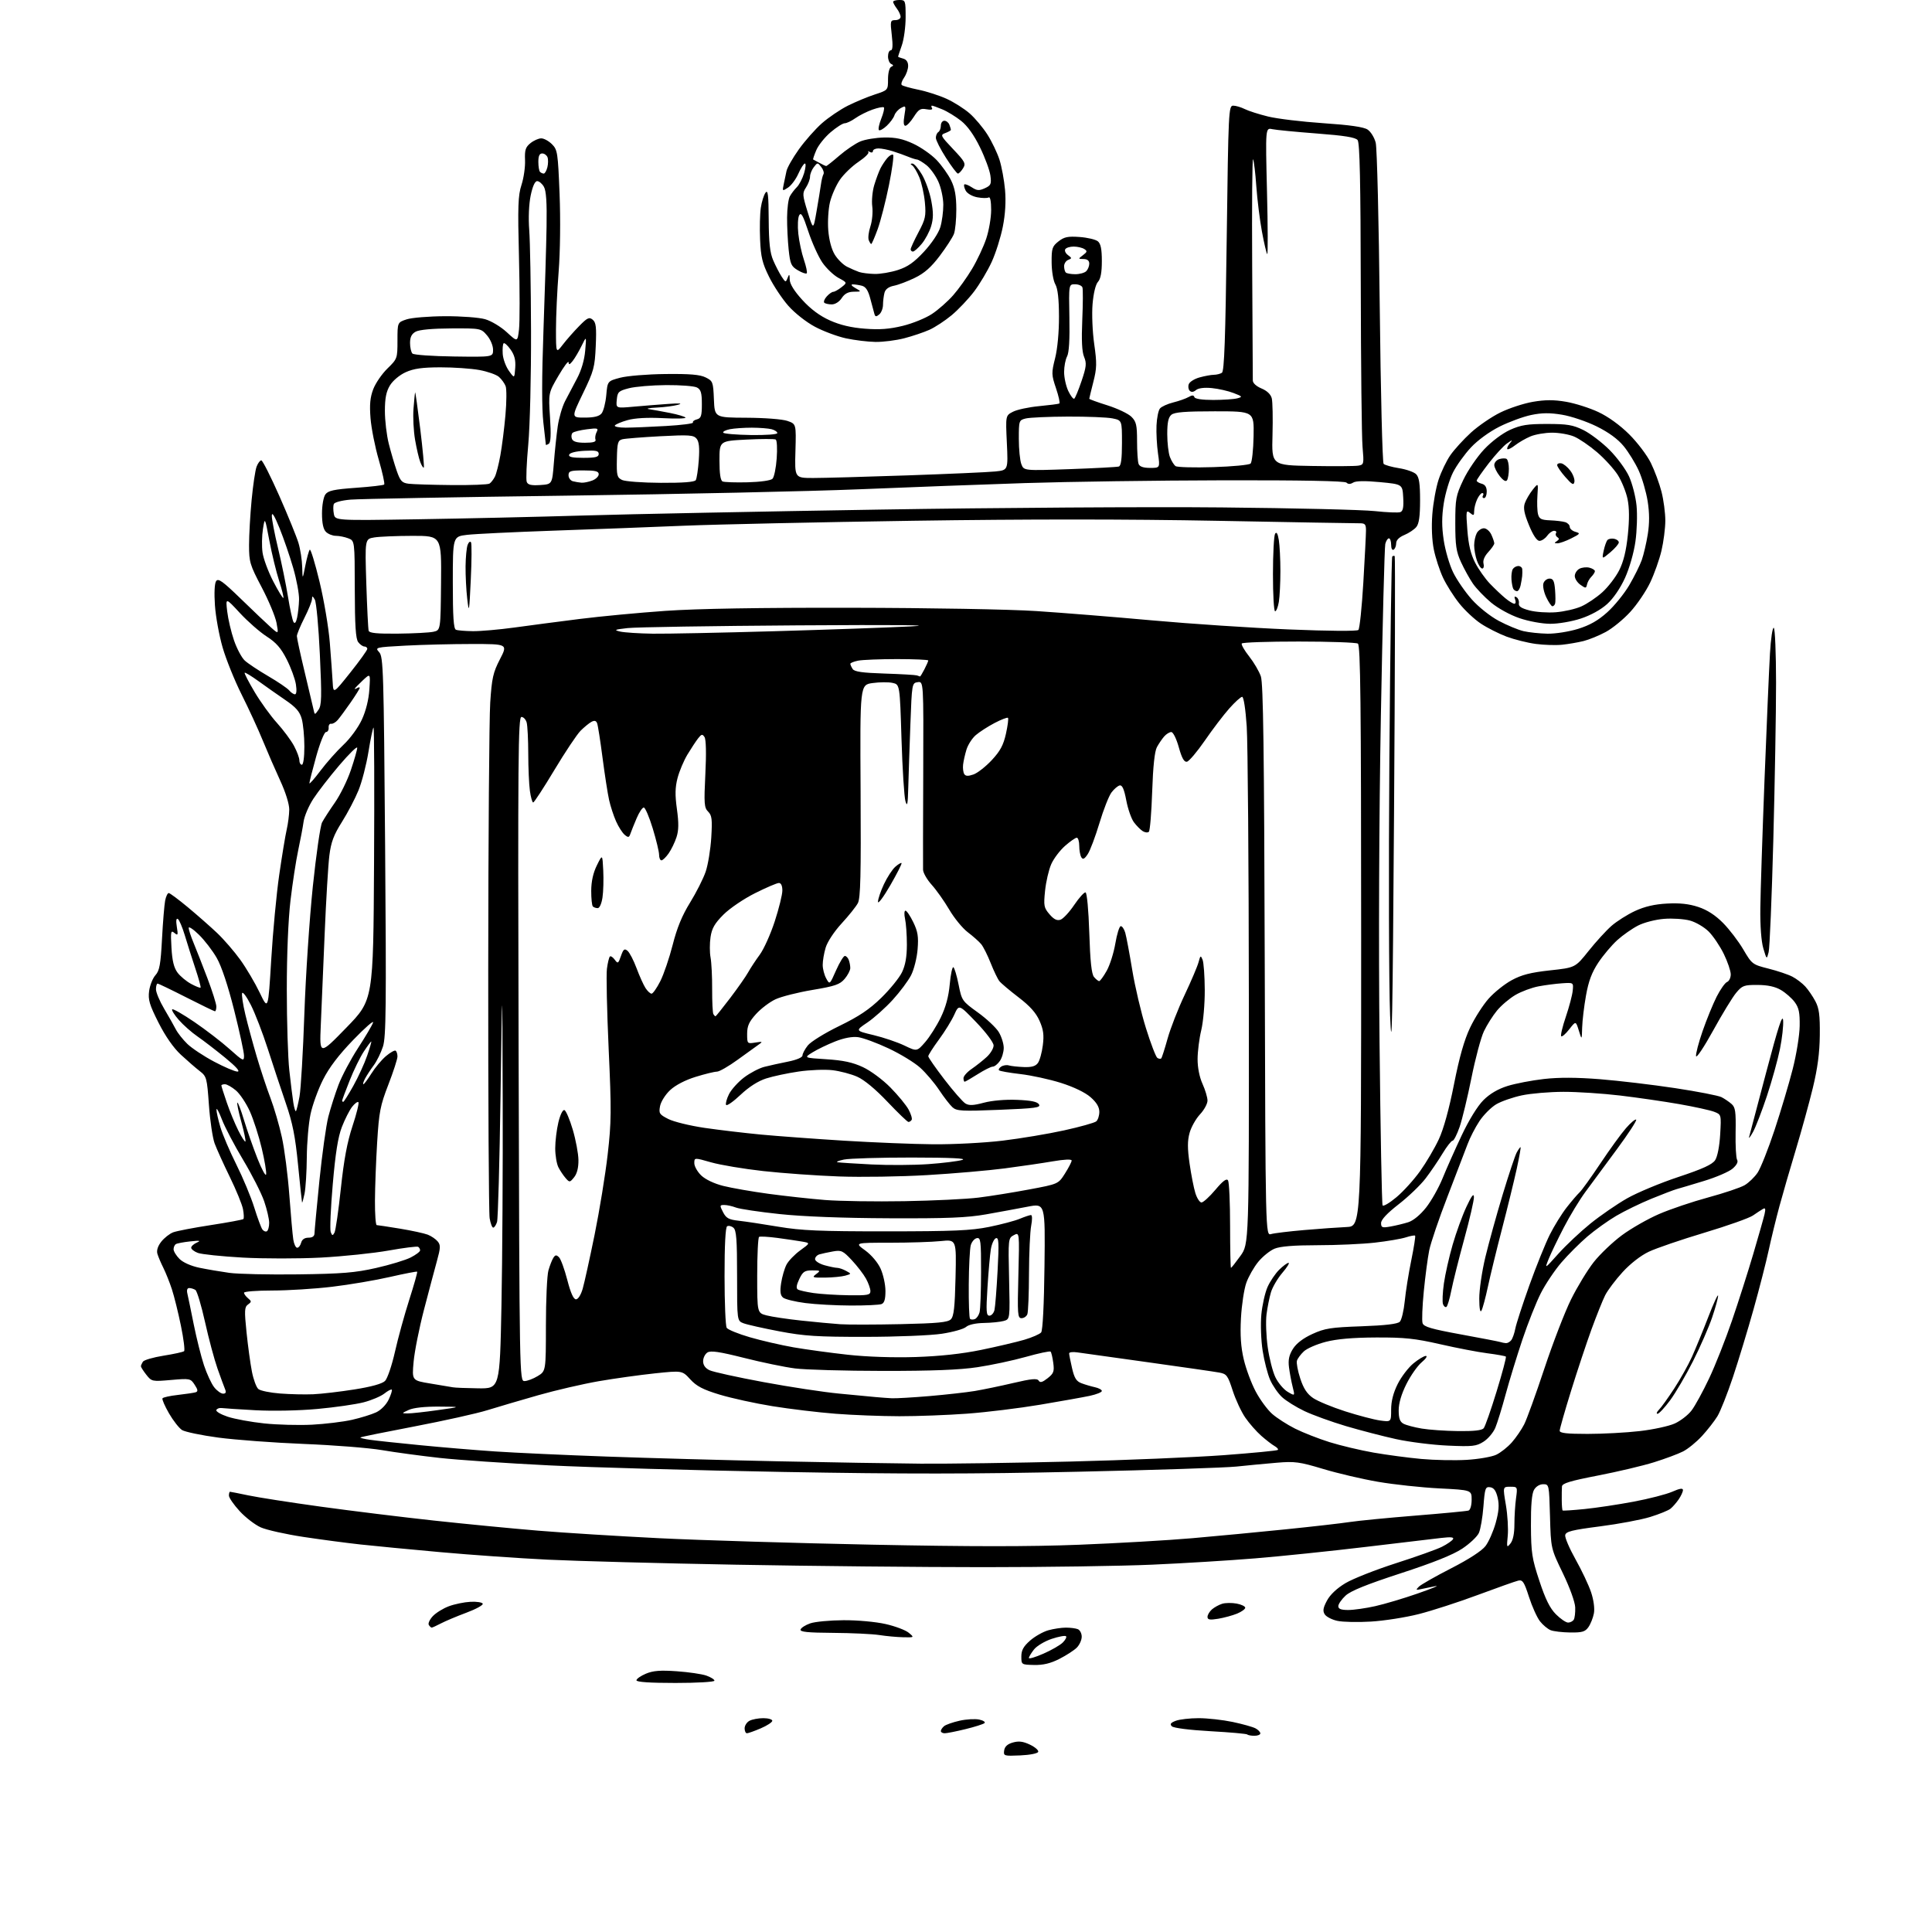 <?xml version="1.0" encoding="UTF-8" standalone="no"?>
<svg 
  version="1.1" 
  xmlns="http://www.w3.org/2000/svg" 
  xmlns:xlink="http://www.w3.org/1999/xlink" 
  xmlns:svg="http://www.w3.org/2000/svg"
  xmlns:rdf="http://www.w3.org/1999/02/22-rdf-syntax-ns#"
  xmlns:cc="http://creativecommons.org/ns#"
  xmlns:dc="http://purl.org/dc/elements/1.1/"
  viewBox="0 0 768 768"
  width="768"
  height="768"
>
<style>svg {background-color: white; }</style>"
<path stroke="none" fill="black" fill-rule="evenodd" d="M405.59,697.80C399.09,698.08 398.86,698.02 399.17,695.83C399.40,694.28 400.49,693.28 402.62,692.68C404.96,692.01 406.67,692.22 409.41,693.52C411.43,694.48 412.91,695.77 412.71,696.38C412.50,697.02 409.43,697.63 405.59,697.80zM498.67,690.00C497.38,690.00 496.10,689.77 495.82,689.48C495.53,689.20 488.93,688.61 481.15,688.18C472.80,687.71 466.51,686.91 465.83,686.23C464.96,685.36 465.34,684.82 467.40,684.04C468.90,683.47 473.00,683.00 476.50,683.00C480.00,683.00 486.08,683.68 490.00,684.50C493.92,685.33 498.00,686.47 499.07,687.04C500.13,687.60 501.00,688.50 501.00,689.04C501.00,689.57 499.95,690.00 498.67,690.00zM296.92,689.00C296.41,689.00 296.00,688.12 296.00,687.04C296.00,685.95 296.87,684.60 297.93,684.04C299.00,683.47 301.47,683.00 303.43,683.00C305.40,683.00 307.00,683.47 307.00,684.04C307.00,684.61 304.94,685.96 302.42,687.04C299.90,688.12 297.42,689.00 296.92,689.00zM375.54,689.00C374.70,689.00 374.00,688.61 374.00,688.12C374.00,687.64 374.58,686.76 375.29,686.17C376.00,685.58 378.78,684.61 381.46,684.01C384.14,683.41 387.66,683.21 389.27,683.56C390.88,683.91 391.82,684.54 391.35,684.96C390.88,685.38 387.48,686.46 383.79,687.36C380.11,688.26 376.39,689.00 375.54,689.00zM268.50,669.00C258.33,669.00 253.00,668.64 253.00,667.95C253.00,667.37 254.69,666.19 256.75,665.32C259.64,664.11 262.47,663.89 269.02,664.35C273.71,664.68 279.00,665.45 280.77,666.07C282.55,666.69 284.00,667.60 284.00,668.10C284.00,668.60 277.05,669.00 268.50,669.00zM411.07,661.85C406.04,661.74 406.00,661.72 406.00,658.47C406.00,656.00 406.84,654.47 409.47,652.16C411.38,650.48 414.65,648.64 416.72,648.06C418.80,647.48 421.93,647.01 423.67,647.01C425.41,647.00 427.55,647.27 428.42,647.61C429.29,647.94 430.00,649.29 430.00,650.61C430.00,651.92 429.12,653.88 428.03,654.97C426.95,656.05 423.83,658.06 421.10,659.45C417.57,661.24 414.67,661.93 411.07,661.85zM414.75,657.37C417.91,655.99 421.38,654.00 422.44,652.96C423.51,651.91 424.11,650.77 423.76,650.43C423.41,650.08 420.86,650.55 418.08,651.47C415.30,652.40 412.12,654.30 411.01,655.71C409.91,657.12 409.00,658.63 409.00,659.08C409.00,659.53 411.59,658.76 414.75,657.37zM359.00,650.83C356.52,650.78 352.25,650.38 349.50,649.95C346.75,649.53 338.50,649.14 331.17,649.09C320.98,649.02 317.93,648.71 318.24,647.75C318.47,647.06 320.19,645.96 322.08,645.31C323.96,644.65 329.91,644.09 335.30,644.06C340.84,644.02 348.12,644.69 352.04,645.58C355.85,646.44 359.99,648.00 361.23,649.04C363.50,650.93 363.50,650.93 359.00,650.83zM624.19,648.94C621.06,648.90 617.55,648.49 616.39,648.02C615.23,647.55 613.32,645.96 612.16,644.48C611.00,643.00 609.04,638.65 607.80,634.82C605.87,628.82 605.28,627.92 603.53,628.32C602.41,628.58 595.20,631.14 587.50,634.00C579.80,636.87 569.23,640.29 564.00,641.62C558.77,642.95 550.23,644.29 545.00,644.60C539.77,644.92 533.74,644.79 531.59,644.31C529.44,643.84 527.19,642.67 526.59,641.71C525.75,640.38 525.96,639.12 527.50,636.25C528.76,633.89 531.47,631.34 534.86,629.32C537.81,627.56 546.81,624.01 554.86,621.42C562.91,618.84 571.16,615.90 573.18,614.88C575.21,613.86 577.18,612.51 577.57,611.88C578.09,611.05 576.82,610.90 572.89,611.36C569.93,611.70 556.25,613.33 542.50,614.97C528.75,616.61 509.18,618.64 499.00,619.47C488.82,620.31 470.38,621.44 458.00,621.98C445.62,622.53 415.48,622.97 391.00,622.97C366.52,622.97 322.20,622.53 292.50,621.99C262.80,621.45 229.14,620.55 217.69,619.99C206.25,619.43 187.05,618.09 175.03,617.00C163.01,615.92 148.75,614.55 143.34,613.96C137.93,613.37 127.72,612.02 120.67,610.96C113.61,609.89 105.96,608.18 103.67,607.16C101.37,606.14 97.59,603.23 95.25,600.68C92.91,598.13 91.00,595.36 91.00,594.52C91.00,593.69 91.20,593.00 91.43,593.00C91.67,593.00 94.98,593.65 98.78,594.45C102.57,595.25 115.54,597.27 127.59,598.93C139.64,600.59 159.85,603.08 172.50,604.45C185.15,605.82 203.82,607.63 214.00,608.47C224.18,609.31 245.78,610.65 262.00,611.46C278.23,612.27 316.25,613.42 346.50,614.03C386.06,614.83 409.20,614.83 428.95,614.06C444.05,613.47 464.30,612.30 473.95,611.46C483.60,610.62 500.27,609.04 511.00,607.94C521.73,606.85 533.20,605.54 536.50,605.03C539.80,604.52 551.50,603.38 562.50,602.49C573.50,601.61 583.06,600.70 583.75,600.47C584.46,600.24 585.00,598.40 585.00,596.19C585.00,592.31 585.00,592.31 572.11,591.66C565.02,591.30 554.11,590.12 547.86,589.05C541.61,587.98 531.77,585.68 526.00,583.94C516.55,581.10 514.70,580.85 507.50,581.46C503.10,581.83 495.90,582.51 491.50,582.98C487.10,583.44 458.88,584.37 428.78,585.03C386.97,585.96 359.27,585.98 311.28,585.12C276.75,584.50 234.93,583.33 218.35,582.51C201.77,581.70 182.13,580.36 174.72,579.54C167.31,578.72 157.03,577.33 151.87,576.45C146.72,575.57 132.74,574.46 120.82,573.99C108.90,573.51 93.60,572.37 86.82,571.47C80.04,570.56 73.54,569.20 72.36,568.46C71.19,567.71 68.86,564.73 67.18,561.84C65.51,558.94 64.34,556.25 64.59,555.86C64.83,555.46 67.61,554.85 70.77,554.50C73.92,554.14 77.08,553.67 77.78,553.45C78.77,553.13 78.68,552.44 77.38,550.46C75.74,547.96 75.50,547.91 68.01,548.56C60.47,549.22 60.29,549.18 58.16,546.48C56.97,544.97 56.01,543.45 56.02,543.12C56.02,542.78 56.38,541.96 56.80,541.30C57.22,540.63 60.92,539.56 65.03,538.90C69.14,538.25 72.81,537.44 73.18,537.11C73.56,536.77 72.99,532.23 71.92,527.00C70.85,521.77 69.23,515.25 68.33,512.50C67.43,509.75 65.90,505.93 64.94,504.00C63.97,502.07 62.91,499.56 62.57,498.41C62.18,497.06 62.73,495.34 64.11,493.58C65.30,492.08 67.42,490.41 68.83,489.87C70.25,489.33 77.00,488.04 83.83,486.99C90.66,485.94 96.47,484.86 96.75,484.59C97.02,484.32 96.95,482.56 96.60,480.68C96.25,478.81 93.89,473.05 91.37,467.89C88.84,462.72 86.12,456.70 85.31,454.50C84.51,452.30 83.49,445.43 83.05,439.24C82.28,428.44 82.13,427.89 79.38,425.76C77.79,424.53 74.43,421.61 71.89,419.26C68.95,416.53 65.75,411.94 63.01,406.52C59.39,399.35 58.82,397.40 59.28,393.92C59.59,391.66 60.72,388.84 61.79,387.65C63.41,385.87 63.86,383.41 64.40,373.23C64.76,366.48 65.33,359.62 65.65,357.98C65.98,356.34 66.62,355.00 67.07,355.00C67.52,355.00 70.95,357.55 74.69,360.66C78.44,363.78 83.68,368.39 86.34,370.91C89.00,373.44 93.14,378.22 95.53,381.54C97.92,384.87 101.39,390.74 103.24,394.60C106.60,401.62 106.60,401.62 107.81,381.56C108.47,370.53 109.90,355.31 111.00,347.75C112.09,340.19 113.43,332.09 113.97,329.75C114.51,327.41 114.96,323.84 114.98,321.81C114.99,319.63 113.52,314.90 111.39,310.31C109.41,306.01 106.30,298.85 104.47,294.39C102.65,289.92 98.87,281.72 96.08,276.16C93.29,270.60 89.88,262.15 88.50,257.40C87.12,252.64 85.74,245.09 85.44,240.63C85.10,235.74 85.29,231.90 85.91,231.00C86.76,229.77 88.50,231.02 95.72,238.02C100.55,242.71 105.91,247.81 107.64,249.35C110.77,252.15 110.77,252.15 109.92,247.59C109.45,245.08 106.80,238.73 104.03,233.47C99.34,224.55 99.00,223.42 99.00,216.70C99.00,212.74 99.46,204.67 100.02,198.77C100.58,192.86 101.47,186.90 101.99,185.52C102.52,184.13 103.36,183.00 103.87,183.00C104.37,183.00 107.60,189.38 111.05,197.18C114.49,204.98 117.91,213.38 118.65,215.84C119.39,218.30 120.06,222.61 120.13,225.41C120.26,230.50 120.26,230.50 121.38,224.82C122.00,221.70 122.79,218.86 123.14,218.51C123.50,218.16 125.24,223.87 127.01,231.19C128.78,238.51 130.63,249.45 131.11,255.50C131.59,261.55 132.10,268.60 132.24,271.16C132.50,275.82 132.50,275.82 139.25,267.35C142.96,262.70 146.00,258.47 146.00,257.95C146.00,257.43 145.49,257.00 144.86,257.00C144.23,257.00 143.12,256.21 142.39,255.25C141.40,253.94 141.06,248.67 141.03,234.23C141.00,214.95 141.00,214.95 138.43,213.98C137.02,213.44 134.81,213.00 133.51,213.00C132.21,213.00 130.44,212.29 129.57,211.43C128.51,210.37 128.00,208.00 128.00,204.12C128.00,200.87 128.59,197.58 129.35,196.53C130.45,195.03 132.72,194.54 141.45,193.91C147.35,193.49 152.43,192.91 152.72,192.61C153.02,192.32 152.05,187.90 150.57,182.79C149.08,177.68 147.61,170.25 147.29,166.27C146.86,160.84 147.13,157.96 148.37,154.71C149.27,152.34 151.81,148.64 154.01,146.49C157.94,142.66 158.00,142.48 158.00,135.37C158.00,128.16 158.00,128.16 161.64,126.95C163.64,126.29 170.50,125.73 176.89,125.70C183.31,125.67 190.44,126.20 192.84,126.89C195.24,127.57 199.09,129.88 201.45,132.06C205.72,136.00 205.72,136.00 206.31,131.00C206.64,128.25 206.63,115.30 206.30,102.22C205.78,81.89 205.93,77.71 207.31,73.47C208.20,70.74 208.83,66.32 208.71,63.66C208.54,59.64 208.90,58.50 210.86,56.91C212.16,55.86 214.09,55.00 215.16,55.00C216.22,55.00 218.14,56.05 219.42,57.33C221.61,59.52 221.78,60.64 222.44,77.08C222.84,87.27 222.69,100.10 222.07,108.00C221.48,115.42 221.01,125.78 221.01,131.00C221.02,140.50 221.02,140.50 223.72,137.00C225.20,135.07 228.12,131.76 230.21,129.63C233.49,126.28 234.22,125.94 235.61,127.09C236.93,128.19 237.15,130.06 236.82,137.56C236.45,145.99 236.06,147.43 231.75,156.35C227.09,166.00 227.09,166.00 232.42,166.00C236.16,166.00 238.16,165.51 239.13,164.35C239.88,163.44 240.72,160.17 241.00,157.10C241.50,151.50 241.50,151.50 246.50,150.16C249.28,149.42 257.28,148.76 264.50,148.68C274.24,148.57 278.25,148.91 280.50,150.03C283.37,151.45 283.51,151.83 283.79,158.76C284.09,166.00 284.09,166.00 296.79,166.06C303.99,166.09 311.02,166.64 313.00,167.32C316.50,168.53 316.50,168.53 316.20,179.27C315.89,190.00 315.89,190.00 323.20,190.01C327.21,190.01 344.00,189.55 360.50,188.98C377.00,188.41 392.81,187.71 395.63,187.42C400.75,186.89 400.75,186.89 400.24,176.04C399.73,165.19 399.73,165.19 402.66,163.68C404.27,162.84 408.94,161.84 413.04,161.45C417.14,161.06 420.77,160.59 421.11,160.40C421.44,160.21 420.84,157.49 419.78,154.34C417.96,148.95 417.94,148.27 419.43,142.36C420.37,138.60 420.99,131.96 420.96,125.79C420.94,118.76 420.48,114.71 419.50,113.00C418.70,111.60 418.06,107.78 418.04,104.32C418.00,98.76 418.27,97.93 420.75,95.97C423.02,94.18 424.48,93.87 429.17,94.21C432.28,94.43 435.54,95.21 436.42,95.93C437.57,96.88 438.00,99.04 438.00,103.79C438.00,108.30 437.52,110.88 436.45,112.05C435.52,113.08 434.67,116.60 434.31,120.88C433.98,124.84 434.27,131.90 434.97,136.78C436.06,144.40 436.01,146.40 434.61,151.86C433.73,155.33 433.00,158.32 433.00,158.51C433.00,158.70 436.26,159.89 440.25,161.14C444.24,162.40 448.51,164.44 449.75,165.67C451.68,167.59 452.00,168.96 452.00,175.37C452.00,179.48 452.27,183.55 452.61,184.42C453.02,185.49 454.49,186.00 457.18,186.00C461.14,186.00 461.14,186.00 460.32,180.25C459.87,177.09 459.60,172.08 459.73,169.13C459.86,166.17 460.47,163.14 461.10,162.38C461.72,161.63 464.09,160.55 466.37,159.98C468.64,159.42 471.38,158.45 472.45,157.84C473.90,157.02 474.51,157.02 474.79,157.86C475.02,158.57 477.86,158.99 482.33,158.99C486.27,158.98 490.56,158.69 491.85,158.34C494.03,157.76 493.92,157.60 490.35,156.23C488.23,155.41 484.35,154.53 481.72,154.27C478.71,153.98 476.38,154.27 475.43,155.06C474.43,155.89 473.58,155.98 472.92,155.32C472.38,154.78 472.22,153.59 472.57,152.69C472.91,151.78 474.84,150.58 476.85,150.03C478.86,149.47 481.40,149.00 482.50,148.99C483.60,148.98 485.05,148.62 485.73,148.19C486.67,147.59 487.13,134.73 487.64,94.70C488.30,43.96 488.40,42.00 490.21,42.00C491.25,42.00 493.31,42.61 494.80,43.35C496.28,44.10 500.46,45.43 504.08,46.32C507.70,47.21 517.57,48.40 526.01,48.97C536.47,49.67 542.08,50.47 543.63,51.50C544.89,52.32 546.35,54.68 546.87,56.75C547.39,58.81 548.11,88.17 548.47,122.00C548.84,155.82 549.53,183.90 550.01,184.39C550.49,184.88 553.24,185.65 556.12,186.11C559.01,186.56 562.07,187.64 562.93,188.50C564.12,189.69 564.50,192.22 564.50,198.88C564.50,205.24 564.08,208.20 563.00,209.50C562.17,210.50 560.04,211.92 558.25,212.67C556.18,213.53 555.00,214.73 555.00,215.95C555.00,217.01 554.55,218.16 554.00,218.50C553.43,218.85 553.00,218.01 553.00,216.56C553.00,215.15 552.60,214.00 552.11,214.00C551.62,214.00 550.97,215.01 550.67,216.25C550.37,217.49 549.58,248.20 548.92,284.50C548.19,324.69 547.99,375.48 548.39,414.39C548.75,449.52 549.30,478.67 549.60,479.16C549.91,479.66 552.39,478.19 555.12,475.90C557.85,473.62 562.08,468.94 564.52,465.52C566.97,462.09 570.31,456.41 571.95,452.89C573.85,448.83 576.05,440.85 577.99,431.00C580.13,420.18 582.06,413.39 584.39,408.50C586.22,404.65 589.54,399.46 591.76,396.97C593.97,394.47 598.10,391.17 600.93,389.64C604.88,387.49 608.40,386.59 616.13,385.74C626.19,384.65 626.19,384.65 631.46,378.05C634.36,374.41 638.46,369.93 640.57,368.07C642.68,366.22 646.90,363.55 649.95,362.13C653.79,360.36 657.71,359.44 662.67,359.18C667.72,358.90 671.41,359.31 675.12,360.54C678.65,361.71 681.88,363.80 684.94,366.89C687.45,369.43 691.08,374.18 693.00,377.45C696.42,383.27 696.64,383.44 703.00,385.04C706.58,385.94 710.85,387.38 712.50,388.24C714.15,389.10 716.46,390.87 717.63,392.15C718.81,393.44 720.61,396.07 721.63,398.00C723.12,400.80 723.48,403.51 723.40,411.50C723.32,418.64 722.52,424.65 720.62,432.50C719.15,438.55 716.11,449.57 713.87,457.00C711.62,464.43 708.69,474.55 707.35,479.50C706.01,484.45 704.09,492.32 703.08,497.00C702.07,501.68 699.38,512.19 697.09,520.36C694.80,528.54 691.11,540.69 688.89,547.36C686.66,554.04 683.87,561.08 682.69,563.00C681.51,564.92 678.76,568.45 676.57,570.83C674.38,573.22 670.99,575.98 669.04,576.97C667.10,577.96 661.90,579.90 657.50,581.27C653.10,582.65 643.09,585.02 635.25,586.54C624.13,588.69 620.98,589.65 620.90,590.90C620.84,591.78 620.80,594.23 620.82,596.33C620.83,598.44 620.99,600.29 621.17,600.44C621.35,600.59 625.27,600.33 629.87,599.87C634.48,599.41 643.25,598.09 649.37,596.94C655.49,595.79 662.41,594.01 664.75,592.98C667.74,591.66 669.00,591.47 669.00,592.33C669.00,593.01 668.23,594.67 667.30,596.03C666.36,597.39 664.90,599.06 664.05,599.74C663.20,600.43 659.58,601.90 656.00,603.01C652.42,604.12 643.43,605.81 636.01,606.76C624.85,608.20 622.47,608.80 622.19,610.23C622.01,611.18 623.87,615.53 626.32,619.90C628.77,624.26 631.55,630.14 632.49,632.97C633.52,636.07 633.96,639.41 633.60,641.34C633.26,643.12 632.29,645.57 631.44,646.78C630.13,648.65 628.98,648.99 624.19,648.94zM171.61,647.00C171.34,647.00 170.82,646.52 170.45,645.93C170.09,645.34 170.81,643.77 172.05,642.45C173.29,641.13 176.15,639.36 178.40,638.52C180.66,637.67 184.53,636.87 187.00,636.74C189.47,636.61 191.68,636.95 191.90,637.50C192.12,638.05 189.20,639.66 185.40,641.07C181.61,642.48 177.06,644.40 175.30,645.32C173.54,646.24 171.88,647.00 171.61,647.00zM623.34,645.00C624.19,645.00 625.20,644.48 625.60,643.84C625.99,643.20 626.25,641.00 626.17,638.95C626.08,636.80 624.01,631.07 621.26,625.38C616.50,615.53 616.50,615.53 616.15,602.77C615.80,590.11 615.78,590.00 613.43,590.00C612.03,590.00 610.55,590.91 609.79,592.25C608.92,593.76 608.52,598.44 608.57,606.50C608.63,617.28 608.97,619.51 611.94,628.47C614.34,635.74 616.12,639.32 618.52,641.72C620.32,643.52 622.49,645.00 623.34,645.00zM484.25,643.48C480.90,644.03 480.00,643.87 480.00,642.74C480.00,641.95 480.79,640.62 481.75,639.77C482.71,638.93 484.55,637.92 485.84,637.52C487.12,637.13 489.71,637.10 491.59,637.45C493.46,637.80 495.00,638.54 495.00,639.10C495.00,639.65 493.54,640.70 491.75,641.44C489.96,642.17 486.59,643.09 484.25,643.48zM535.93,640.00C538.10,640.00 542.94,639.31 546.68,638.47C550.43,637.63 558.00,635.38 563.50,633.46C569.00,631.54 572.26,630.21 570.75,630.49C569.24,630.77 566.76,631.28 565.25,631.62C562.81,632.18 562.67,632.08 564.00,630.75C564.83,629.92 570.60,626.63 576.84,623.44C583.91,619.82 589.07,616.47 590.52,614.56C591.80,612.88 593.62,608.74 594.56,605.38C595.82,600.82 596.02,598.26 595.35,595.38C594.69,592.60 593.85,591.41 592.37,591.20C590.47,590.93 590.25,591.55 589.69,598.81C589.36,603.16 588.54,607.92 587.88,609.37C587.21,610.83 584.24,613.64 581.26,615.61C577.61,618.04 569.70,621.21 556.80,625.41C543.23,629.84 536.92,632.39 534.88,634.29C533.29,635.76 532.00,637.65 532.00,638.48C532.00,639.58 533.09,640.00 535.93,640.00zM600.43,613.56C601.44,612.31 602.00,609.61 602.00,605.95C602.00,602.83 602.29,598.19 602.64,595.64C603.27,591.03 603.26,591.00 600.32,591.00C597.38,591.00 597.38,591.00 598.61,598.25C599.29,602.24 599.62,607.75 599.35,610.50C598.89,615.17 598.97,615.37 600.43,613.56zM366.00,581.83C376.73,581.91 403.50,581.53 425.50,580.99C447.50,580.45 474.94,579.30 486.47,578.45C498.00,577.59 507.67,576.66 507.96,576.37C508.25,576.08 507.67,575.40 506.68,574.84C505.69,574.29 503.31,572.45 501.38,570.76C499.46,569.07 496.59,565.81 495.01,563.51C493.43,561.22 491.18,556.38 490.01,552.77C488.08,546.78 487.61,546.15 484.70,545.62C482.94,545.29 470.25,543.46 456.50,541.54C442.75,539.62 430.04,537.84 428.25,537.59C426.46,537.33 425.00,537.51 425.00,537.99C425.00,538.46 425.52,541.11 426.16,543.87C427.07,547.82 427.87,549.10 429.91,549.86C431.33,550.40 433.74,551.11 435.25,551.44C436.76,551.77 438.00,552.44 438.00,552.94C438.00,553.43 435.84,554.30 433.19,554.87C430.55,555.43 421.66,557.02 413.44,558.40C405.22,559.78 392.20,561.38 384.50,561.95C376.80,562.52 364.65,562.98 357.50,562.97C350.35,562.96 338.93,562.52 332.13,561.99C325.32,561.46 314.07,560.11 307.13,558.99C300.18,557.87 290.70,555.79 286.05,554.38C279.45,552.38 276.89,551.04 274.39,548.31C271.18,544.80 271.18,544.80 260.34,545.93C254.38,546.56 244.32,547.96 238.00,549.05C231.68,550.15 220.88,552.65 214.00,554.61C207.12,556.57 198.01,559.25 193.74,560.57C189.47,561.90 176.44,564.79 164.79,567.02C153.14,569.24 143.45,571.21 143.26,571.41C143.07,571.60 144.84,572.03 147.20,572.36C149.57,572.70 158.47,573.65 167.00,574.48C175.53,575.32 188.93,576.44 196.79,576.97C204.65,577.50 224.68,578.42 241.29,579.01C257.91,579.61 288.38,580.45 309.00,580.88C329.62,581.32 355.27,581.74 366.00,581.83zM583.00,580.32C587.67,580.04 592.96,579.13 594.74,578.30C596.53,577.46 599.34,575.24 600.99,573.36C602.64,571.48 604.84,568.27 605.88,566.22C606.93,564.17 610.53,554.22 613.89,544.09C617.25,533.96 622.02,521.59 624.49,516.59C626.96,511.59 631.03,504.90 633.53,501.71C636.04,498.53 641.11,493.70 644.79,490.99C648.48,488.27 655.13,484.48 659.57,482.57C664.01,480.65 672.78,477.69 679.07,475.99C685.36,474.28 691.85,472.10 693.50,471.14C695.14,470.18 697.48,467.93 698.68,466.15C699.88,464.36 702.91,456.74 705.41,449.20C707.90,441.67 711.15,430.77 712.62,425.00C714.10,419.23 715.35,411.50 715.40,407.82C715.48,402.50 715.08,400.58 713.40,398.32C712.24,396.77 709.78,394.61 707.93,393.53C705.64,392.19 702.68,391.55 698.68,391.53C693.27,391.50 692.57,391.76 690.14,394.67C688.69,396.41 684.58,403.14 681.01,409.64C677.44,416.13 674.38,420.72 674.21,419.85C674.04,418.98 675.21,414.49 676.81,409.88C678.41,405.26 680.93,399.10 682.40,396.19C683.88,393.29 685.74,390.65 686.54,390.35C687.34,390.04 688.00,388.68 688.00,387.33C688.00,385.98 686.76,382.33 685.25,379.23C683.74,376.13 681.04,372.12 679.26,370.33C677.47,368.54 674.10,366.56 671.76,365.93C669.42,365.30 664.79,364.99 661.47,365.26C658.13,365.52 653.54,366.70 651.18,367.91C648.83,369.11 645.10,371.72 642.90,373.71C640.69,375.71 637.30,379.73 635.36,382.64C632.78,386.54 631.47,390.01 630.46,395.72C629.69,400.00 629.01,405.75 628.93,408.50C628.79,413.50 628.79,413.50 627.60,409.65C626.41,405.81 626.41,405.81 623.81,409.15C622.38,410.99 620.94,412.24 620.61,411.92C620.28,411.60 621.10,408.12 622.44,404.19C623.77,400.26 625.01,395.59 625.18,393.81C625.50,390.57 625.50,390.57 621.00,390.87C618.52,391.03 614.28,391.58 611.58,392.09C608.87,392.60 604.74,394.14 602.40,395.51C600.06,396.88 596.77,399.67 595.08,401.72C593.39,403.76 591.05,407.48 589.87,409.97C588.69,412.46 586.46,420.80 584.92,428.50C583.37,436.20 581.25,444.98 580.21,448.00C579.16,451.02 577.90,453.49 577.40,453.47C576.91,453.46 575.12,455.75 573.42,458.56C571.73,461.37 568.70,465.82 566.69,468.45C564.68,471.08 559.88,475.69 556.02,478.69C551.40,482.28 549.00,484.84 549.00,486.18C549.00,487.99 549.43,488.15 552.75,487.56C554.81,487.20 557.99,486.43 559.80,485.86C561.81,485.22 564.59,482.93 566.89,480.02C568.97,477.38 571.93,472.14 573.46,468.36C574.99,464.59 578.40,456.92 581.04,451.33C583.93,445.21 587.37,439.63 589.68,437.33C592.21,434.80 595.46,432.89 599.22,431.71C602.37,430.72 608.89,429.47 613.71,428.92C619.69,428.24 626.78,428.27 635.99,429.00C643.42,429.59 656.85,431.18 665.83,432.54C674.81,433.90 683.13,435.52 684.33,436.14C685.52,436.75 687.31,437.97 688.30,438.83C689.84,440.17 690.08,441.86 689.93,450.09C689.83,455.42 690.10,460.35 690.53,461.05C691.03,461.86 690.37,463.14 688.73,464.55C687.31,465.78 682.18,467.99 677.32,469.46C672.47,470.94 667.60,472.39 666.50,472.69C665.40,472.99 660.88,474.71 656.46,476.52C652.04,478.33 645.74,481.40 642.46,483.33C639.18,485.26 634.02,488.96 631.00,491.54C627.98,494.13 623.33,498.77 620.67,501.87C618.01,504.97 614.34,510.45 612.51,514.05C610.67,517.66 607.37,525.98 605.17,532.55C602.97,539.12 599.97,548.91 598.51,554.29C597.06,559.67 595.21,565.65 594.41,567.57C593.60,569.49 591.50,571.98 589.72,573.10C586.84,574.93 585.35,575.09 575.50,574.65C569.45,574.38 560.23,573.22 555.00,572.08C549.77,570.93 540.79,568.60 535.04,566.90C529.29,565.19 521.87,562.51 518.54,560.93C515.22,559.35 511.21,556.85 509.62,555.37C508.04,553.90 505.92,550.82 504.91,548.54C503.90,546.26 502.56,541.04 501.92,536.94C501.28,532.81 501.05,526.43 501.40,522.60C501.75,518.80 502.87,513.85 503.87,511.60C504.88,509.34 506.96,506.26 508.49,504.75C510.02,503.24 511.70,502.00 512.21,502.00C512.73,502.00 511.62,503.80 509.74,505.99C507.86,508.19 505.82,511.68 505.21,513.74C504.60,515.81 503.81,519.75 503.46,522.50C503.11,525.25 503.32,531.09 503.93,535.48C504.54,539.87 505.92,545.28 507.00,547.50C508.08,549.72 510.27,552.32 511.87,553.27C514.79,554.99 514.79,554.99 513.84,551.24C513.32,549.18 512.67,545.70 512.39,543.50C512.02,540.54 512.43,538.64 513.97,536.18C515.33,534.02 518.01,531.97 521.68,530.29C526.61,528.03 529.02,527.65 541.22,527.22C550.69,526.88 555.56,526.30 556.44,525.42C557.15,524.71 558.03,521.02 558.41,517.23C558.78,513.43 559.95,506.11 561.01,500.96C562.06,495.81 562.75,491.42 562.53,491.20C562.31,490.98 560.64,491.29 558.82,491.88C556.99,492.47 551.45,493.41 546.50,493.97C541.55,494.53 531.30,494.99 523.72,494.99C514.30,495.00 508.89,495.44 506.64,496.38C504.83,497.13 501.93,499.47 500.20,501.57C498.47,503.67 496.32,507.44 495.43,509.94C494.54,512.45 493.58,518.77 493.30,524.00C492.94,530.79 493.26,535.47 494.42,540.40C495.31,544.19 497.45,549.94 499.18,553.18C500.90,556.42 503.84,560.41 505.70,562.04C507.56,563.68 511.65,566.31 514.79,567.89C517.93,569.47 524.10,571.89 528.50,573.27C532.90,574.64 540.77,576.51 546.00,577.43C551.23,578.34 559.77,579.48 565.00,579.96C570.23,580.43 578.33,580.59 583.00,580.32zM631.08,570.00C637.17,570.00 646.51,569.50 651.83,568.88C657.15,568.27 663.39,566.92 665.70,565.88C668.01,564.84 671.04,562.51 672.42,560.69C673.81,558.87 676.95,553.13 679.40,547.94C681.86,542.75 685.94,532.42 688.48,525.00C691.02,517.58 694.83,505.65 696.94,498.50C699.05,491.35 701.07,484.22 701.43,482.67C701.92,480.51 701.77,480.01 700.79,480.58C700.08,480.99 698.29,482.16 696.82,483.18C695.35,484.20 686.63,487.29 677.46,490.04C668.28,492.79 658.38,496.18 655.45,497.57C652.24,499.08 648.09,502.31 645.01,505.68C642.20,508.75 639.09,512.89 638.08,514.88C637.08,516.87 634.63,523.00 632.62,528.50C630.62,534.00 626.96,545.02 624.49,552.99C622.02,560.95 620.00,568.04 620.00,568.74C620.00,569.68 622.82,570.00 631.08,570.00zM579.63,568.88C585.84,568.96 589.09,568.60 589.79,567.75C590.36,567.06 592.67,560.47 594.93,553.10C597.19,545.74 598.85,539.51 598.61,539.27C598.36,539.03 595.09,538.44 591.33,537.96C587.58,537.49 579.10,535.86 572.50,534.35C562.47,532.06 558.28,531.62 547.00,531.67C537.79,531.71 531.44,532.26 527.03,533.40C523.46,534.32 519.53,536.03 518.29,537.20C517.05,538.36 515.82,540.03 515.55,540.91C515.29,541.78 515.88,544.98 516.88,548.00C518.19,551.99 519.59,554.12 521.99,555.75C523.81,556.99 529.56,559.37 534.77,561.04C539.99,562.71 546.22,564.34 548.63,564.67C553.00,565.27 553.00,565.27 553.00,560.33C553.00,557.02 553.85,553.68 555.59,550.19C557.01,547.34 559.82,543.65 561.82,542.00C563.82,540.35 566.06,539.00 566.80,539.00C567.55,539.00 566.80,540.14 565.13,541.54C563.47,542.94 560.74,546.83 559.06,550.20C557.07,554.18 556.00,557.82 556.00,560.62C556.00,563.85 556.48,565.19 557.93,565.96C558.99,566.53 562.26,567.39 565.18,567.88C568.11,568.37 574.61,568.82 579.63,568.88zM124.00,566.34C129.22,566.07 136.37,565.20 139.88,564.41C143.40,563.62 147.75,562.26 149.56,561.41C151.48,560.49 153.53,558.39 154.51,556.34C155.42,554.41 155.98,552.64 155.74,552.40C155.50,552.17 154.16,552.87 152.77,553.97C151.37,555.07 147.68,556.63 144.56,557.44C141.44,558.25 133.18,559.44 126.20,560.08C118.82,560.76 108.47,560.97 101.50,560.59C94.90,560.23 88.83,559.83 88.00,559.71C87.17,559.60 86.28,559.95 86.00,560.50C85.72,561.05 87.76,562.25 90.52,563.17C93.28,564.08 99.81,565.28 105.02,565.83C110.23,566.38 118.78,566.60 124.00,566.34zM162.00,561.86C163.38,561.88 168.78,561.29 174.00,560.55C183.50,559.21 183.50,559.21 174.50,559.15C168.87,559.11 164.38,559.60 162.50,560.46C159.58,561.80 159.57,561.84 162.00,561.86zM658.90,562.00C658.33,562.00 658.58,561.28 659.46,560.39C660.35,559.51 663.06,555.73 665.50,552.00C667.94,548.27 671.12,542.58 672.58,539.36C674.03,536.13 676.96,529.00 679.08,523.50C681.20,518.00 682.95,514.21 682.97,515.07C682.99,515.94 681.91,519.85 680.58,523.77C679.24,527.69 675.84,535.48 673.00,541.09C670.17,546.70 666.07,553.70 663.89,556.65C661.72,559.59 659.47,562.00 658.90,562.00zM354.50,555.83C356.15,555.91 362.90,555.52 369.50,554.96C376.10,554.39 384.20,553.49 387.50,552.94C390.80,552.39 397.69,550.96 402.81,549.76C410.05,548.06 412.29,547.85 412.89,548.82C413.46,549.75 414.35,549.51 416.44,547.87C418.86,545.96 419.15,545.18 418.69,541.76C418.40,539.60 417.93,537.59 417.63,537.29C417.33,537.00 412.91,537.93 407.79,539.38C402.68,540.82 394.00,542.67 388.50,543.49C381.45,544.55 370.38,544.98 351.00,544.96C335.88,544.95 320.12,544.50 316.00,543.97C311.88,543.44 302.75,541.55 295.72,539.77C285.98,537.32 282.53,536.81 281.22,537.63C280.27,538.23 279.50,539.79 279.50,541.10C279.50,542.65 280.37,543.89 282.03,544.68C283.42,545.35 293.09,547.48 303.53,549.41C313.96,551.35 327.45,553.40 333.50,553.97C339.55,554.54 346.07,555.16 348.00,555.35C349.93,555.53 352.85,555.75 354.50,555.83zM124.50,554.24C127.80,554.10 135.19,553.23 140.92,552.32C147.68,551.25 151.94,550.06 153.06,548.94C154.01,547.99 155.78,542.78 157.00,537.36C158.22,531.94 160.78,522.62 162.69,516.66C164.60,510.70 166.01,505.69 165.83,505.52C165.65,505.35 160.78,506.29 155.00,507.61C149.22,508.94 138.88,510.69 132.01,511.51C125.13,512.33 114.45,513.00 108.26,513.00C102.07,513.00 97.00,513.39 97.00,513.88C97.00,514.36 97.72,515.35 98.59,516.07C100.04,517.28 100.04,517.50 98.58,518.56C97.18,519.59 97.11,520.95 98.00,529.62C98.56,535.05 99.52,542.08 100.14,545.23C100.75,548.39 101.91,551.51 102.71,552.17C103.51,552.84 107.39,553.64 111.33,553.94C115.28,554.25 121.20,554.38 124.50,554.24zM88.68,554.00C89.75,554.00 89.99,553.48 89.48,552.25C89.08,551.29 87.71,547.58 86.45,544.00C85.19,540.42 82.96,532.10 81.50,525.51C80.03,518.91 78.31,513.18 77.67,512.77C77.02,512.36 75.93,512.02 75.23,512.02C74.42,512.01 74.15,512.82 74.49,514.25C74.78,515.49 75.92,521.00 77.02,526.50C78.13,532.00 79.95,539.29 81.08,542.70C82.21,546.10 84.03,550.04 85.14,551.45C86.24,552.85 87.84,554.00 88.68,554.00zM190.09,551.88C198.68,552.00 198.68,552.00 199.34,518.84C199.70,500.60 199.92,463.58 199.83,436.59C199.66,387.50 199.66,387.50 198.97,435.51C198.59,461.92 197.97,484.53 197.58,485.76C197.18,486.99 196.50,488.00 196.06,488.00C195.62,488.00 194.98,486.31 194.64,484.25C194.30,482.19 194.05,437.75 194.08,385.50C194.11,333.25 194.47,285.47 194.87,279.32C195.51,269.55 196.00,267.36 198.73,262.07C201.86,256.00 201.86,256.00 187.58,256.00C179.74,256.00 167.84,256.29 161.14,256.65C149.15,257.30 149.00,257.34 150.73,259.26C152.38,261.07 152.54,266.43 153.09,336.35C153.59,400.21 153.46,412.18 152.24,416.00C151.44,418.48 149.79,421.85 148.55,423.50C147.32,425.15 145.78,427.51 145.12,428.75C144.47,429.99 144.16,431.00 144.45,431.00C144.74,431.00 146.17,429.09 147.63,426.75C149.09,424.41 151.68,421.31 153.39,419.85C155.10,418.40 156.84,417.41 157.25,417.66C157.66,417.91 158.00,418.95 158.00,419.96C158.00,420.97 156.37,426.01 154.38,431.15C151.16,439.48 150.67,441.98 149.93,454.00C149.47,461.43 149.08,471.89 149.05,477.25C149.02,482.61 149.34,487.00 149.75,487.00C150.16,487.01 154.32,487.64 159.00,488.41C163.68,489.18 168.64,490.26 170.04,490.80C171.44,491.35 173.21,492.55 173.98,493.48C175.19,494.93 175.14,496.02 173.67,501.33C172.73,504.72 170.42,513.43 168.53,520.67C166.64,527.92 164.79,537.20 164.42,541.31C163.74,548.77 163.74,548.77 171.12,549.98C175.18,550.64 179.18,551.31 180.00,551.47C180.82,551.64 185.36,551.82 190.09,551.88zM208.50,549.00C209.60,548.99 211.96,548.10 213.75,547.01C217.00,545.03 217.00,545.03 217.01,526.76C217.01,516.72 217.46,506.93 218.01,505.00C218.56,503.07 219.44,500.83 219.96,500.01C220.73,498.80 221.17,498.76 222.21,499.78C222.92,500.48 224.40,504.52 225.50,508.77C226.84,513.96 227.98,516.50 228.96,516.50C229.81,516.50 230.92,514.75 231.63,512.29C232.30,509.98 234.43,500.30 236.37,490.79C238.30,481.28 240.64,466.98 241.55,459.00C243.04,446.05 243.08,441.55 241.95,416.93C241.26,401.77 240.95,387.45 241.26,385.10C241.57,382.75 242.10,380.57 242.43,380.24C242.75,379.91 243.62,380.47 244.36,381.48C245.60,383.18 245.78,383.07 246.84,380.02C247.79,377.29 248.23,376.95 249.45,377.96C250.26,378.63 251.87,381.73 253.03,384.84C254.19,387.95 255.79,391.51 256.59,392.75C257.39,393.99 258.48,395.00 259.01,395.00C259.53,395.00 261.10,392.77 262.48,390.04C263.86,387.31 266.08,380.80 267.41,375.57C269.11,368.85 271.14,363.92 274.32,358.78C276.79,354.78 279.58,349.25 280.52,346.50C281.45,343.75 282.45,337.65 282.74,332.95C283.18,325.67 282.99,324.14 281.50,322.64C279.92,321.07 279.81,319.48 280.39,307.69C280.80,299.56 280.67,293.93 280.06,293.00C279.22,291.72 278.86,291.79 277.52,293.50C276.66,294.60 274.76,297.48 273.29,299.91C271.83,302.33 270.05,306.55 269.34,309.27C268.36,313.04 268.30,316.02 269.09,321.67C269.85,327.19 269.81,330.06 268.92,332.80C268.26,334.84 266.85,337.74 265.79,339.25C264.73,340.76 263.44,342.00 262.93,342.00C262.42,342.00 262.00,341.01 262.00,339.80C262.00,338.59 260.86,333.87 259.47,329.30C258.08,324.74 256.47,321.00 255.91,321.00C255.35,321.00 254.07,322.91 253.08,325.25C252.08,327.59 250.98,330.34 250.62,331.36C250.07,332.97 249.75,333.04 248.33,331.86C247.42,331.11 245.87,328.69 244.89,326.48C243.91,324.27 242.66,320.45 242.12,317.98C241.57,315.52 240.40,307.98 239.52,301.24C238.65,294.50 237.68,288.32 237.37,287.51C236.97,286.47 236.30,286.30 235.12,286.94C234.19,287.43 232.25,289.03 230.79,290.48C229.34,291.93 224.66,298.95 220.39,306.06C216.12,313.18 212.32,319.00 211.95,319.00C211.58,319.00 210.99,316.91 210.64,314.36C210.29,311.81 209.99,305.17 209.99,299.61C209.98,294.05 209.70,288.49 209.37,287.25C209.04,286.01 208.10,285.00 207.28,285.00C205.98,285.00 205.84,300.83 206.15,417.00C206.50,548.22 206.51,549.00 208.50,549.00zM364.00,539.44C373.67,539.12 382.33,538.18 390.00,536.61C396.32,535.31 404.05,533.49 407.17,532.58C410.28,531.66 413.30,530.35 413.87,529.66C414.50,528.90 415.02,518.69 415.20,503.37C415.50,478.33 415.50,478.33 408.50,479.68C404.65,480.43 397.23,481.79 392.00,482.72C384.42,484.06 376.64,484.38 353.50,484.28C335.01,484.21 319.20,483.60 309.89,482.61C301.85,481.76 294.06,480.59 292.57,480.03C291.09,479.46 288.99,479.00 287.91,479.00C286.07,479.00 286.04,479.18 287.43,481.87C288.67,484.27 289.70,484.82 293.71,485.27C296.34,485.56 303.45,486.63 309.50,487.65C318.62,489.18 325.96,489.49 352.50,489.48C378.99,489.47 385.99,489.17 393.17,487.72C397.94,486.75 403.43,485.30 405.39,484.48C407.34,483.67 409.34,483.00 409.83,483.00C410.35,483.00 410.38,484.80 409.91,487.25C409.46,489.59 409.07,498.10 409.04,506.17C409.02,514.24 408.73,521.55 408.39,522.42C408.06,523.29 407.02,524.00 406.08,524.00C404.52,524.00 404.41,522.53 404.82,506.89C405.26,489.79 405.26,489.79 403.01,490.99C400.79,492.18 400.76,492.44 401.13,508.30C401.50,524.40 401.50,524.40 399.00,525.10C397.62,525.49 394.06,525.85 391.08,525.90C387.81,525.96 385.01,526.59 384.02,527.48C383.12,528.30 378.81,529.51 374.44,530.18C370.03,530.86 356.50,531.41 344.00,531.42C324.88,531.44 319.75,531.11 309.83,529.23C303.41,528.01 297.00,526.57 295.58,526.03C293.00,525.05 293.00,525.05 293.00,507.15C293.00,492.69 292.72,489.01 291.54,488.04C290.74,487.37 289.62,487.12 289.04,487.47C288.38,487.89 288.01,495.04 288.02,507.31C288.02,517.86 288.41,527.10 288.87,527.82C289.33,528.55 293.48,530.24 298.09,531.58C302.69,532.92 310.52,534.72 315.48,535.59C320.44,536.45 330.12,537.77 337.00,538.53C344.66,539.37 355.12,539.72 364.00,539.44zM598.63,533.92C599.25,533.96 600.20,533.44 600.74,532.75C601.28,532.06 602.01,529.99 602.36,528.15C602.71,526.30 605.22,518.58 607.93,510.99C610.65,503.40 614.31,494.33 616.05,490.84C617.80,487.35 620.82,482.48 622.76,480.00C624.70,477.52 627.01,474.82 627.89,474.00C628.78,473.18 632.50,468.00 636.17,462.50C639.83,457.00 644.40,450.70 646.32,448.50C648.23,446.30 650.07,444.76 650.40,445.08C650.73,445.40 647.29,450.69 642.75,456.83C638.21,462.98 632.59,470.59 630.26,473.75C627.92,476.91 624.03,483.32 621.61,488.00C619.18,492.68 616.48,498.30 615.60,500.50C614.00,504.50 614.00,504.50 619.48,498.37C622.50,495.01 628.23,489.62 632.21,486.40C636.20,483.18 642.75,478.67 646.77,476.38C650.79,474.09 659.97,470.26 667.17,467.87C676.89,464.64 680.66,462.91 681.80,461.18C682.72,459.78 683.53,455.64 683.80,450.94C684.25,443.05 684.25,443.05 681.38,441.94C679.79,441.33 673.55,439.96 667.50,438.90C661.45,437.84 650.88,436.31 644.01,435.49C637.13,434.67 627.01,434.01 621.51,434.02C616.00,434.03 608.56,434.66 604.98,435.42C601.39,436.18 596.80,437.78 594.77,438.97C592.75,440.17 589.74,443.18 588.09,445.68C586.43,448.18 584.31,452.31 583.37,454.86C582.42,457.41 578.85,466.72 575.44,475.55C572.02,484.38 568.73,494.06 568.13,497.05C567.53,500.05 566.56,507.37 565.98,513.33C565.39,519.29 565.17,524.97 565.49,525.97C565.95,527.42 568.91,528.29 580.78,530.46C588.88,531.94 595.95,533.31 596.50,533.50C597.05,533.69 598.01,533.88 598.63,533.92zM357.98,526.37C372.76,526.04 376.77,525.66 377.98,524.45C379.17,523.26 379.57,519.65 379.84,507.81C380.19,492.70 380.19,492.70 373.95,493.35C370.52,493.71 361.41,494.00 353.70,494.00C339.70,494.00 339.70,494.00 343.93,497.06C346.39,498.85 348.95,501.87 350.05,504.31C351.10,506.62 351.97,510.59 351.98,513.14C351.99,516.47 351.55,517.96 350.42,518.39C349.55,518.73 344.04,518.99 338.17,518.97C332.30,518.95 324.18,518.51 320.12,517.98C316.05,517.45 312.08,516.48 311.28,515.82C310.20,514.92 310.00,513.46 310.51,510.07C310.89,507.57 311.84,504.27 312.63,502.74C313.42,501.21 315.89,498.65 318.11,497.04C322.14,494.12 322.14,494.12 318.82,493.54C316.99,493.22 312.57,492.57 309.00,492.09C305.43,491.62 302.16,491.43 301.75,491.68C301.34,491.92 301.00,498.82 301.00,507.02C301.00,521.92 301.00,521.92 304.75,522.90C306.81,523.44 313.00,524.36 318.50,524.95C324.00,525.54 330.98,526.19 334.00,526.40C337.02,526.61 347.82,526.59 357.98,526.37zM387.50,524.36C388.22,524.09 389.07,522.88 389.39,521.68C389.71,520.48 389.98,513.28 389.99,505.68C390.00,493.18 389.84,491.88 388.29,492.18C387.36,492.36 386.28,493.63 385.89,495.01C385.51,496.38 385.15,503.39 385.10,510.58C385.04,517.78 385.27,523.94 385.60,524.26C385.93,524.59 386.78,524.64 387.50,524.36zM393.31,523.00C394.12,523.00 395.02,521.99 395.32,520.75C395.61,519.51 396.17,512.48 396.56,505.12C397.15,494.01 397.04,491.82 395.90,492.20C395.15,492.45 394.24,494.42 393.88,496.58C393.53,498.74 392.92,505.56 392.54,511.75C391.94,521.32 392.05,523.00 393.31,523.00zM588.90,521.00C588.37,521.94 588.05,520.17 588.03,516.24C588.01,512.80 589.10,505.37 590.45,499.74C591.81,494.11 594.89,482.95 597.31,474.95C599.73,466.95 602.24,459.41 602.89,458.20C603.54,456.99 604.24,456.00 604.44,456.00C604.64,456.00 603.95,459.90 602.91,464.68C601.86,469.45 599.25,480.14 597.09,488.43C594.93,496.72 592.40,507.10 591.46,511.50C590.52,515.90 589.37,520.17 588.90,521.00zM574.97,519.52C574.55,519.78 573.94,519.29 573.62,518.44C573.29,517.59 573.45,513.88 573.97,510.19C574.50,506.50 576.06,499.56 577.46,494.75C578.85,489.94 581.30,483.20 582.91,479.76C584.96,475.36 585.85,474.19 585.91,475.83C585.96,477.11 584.23,484.62 582.06,492.52C579.90,500.42 577.59,509.62 576.93,512.96C576.27,516.31 575.39,519.26 574.97,519.52zM337.25,514.88C344.99,514.99 346.00,514.80 346.00,513.23C346.00,512.26 345.21,510.04 344.25,508.29C343.29,506.54 340.76,503.25 338.63,500.97C335.09,497.18 334.45,496.88 331.13,497.46C329.13,497.82 326.71,498.34 325.75,498.62C324.79,498.90 324.00,499.76 324.00,500.52C324.00,501.28 325.69,502.37 327.75,502.95C329.81,503.52 332.09,503.99 332.82,503.99C333.54,504.00 335.11,504.53 336.32,505.19C338.50,506.38 338.50,506.38 336.00,507.09C334.62,507.48 331.02,507.83 328.00,507.87C322.96,507.93 322.66,507.81 324.44,506.47C326.27,505.09 326.17,505.00 322.88,505.00C319.86,505.00 319.14,505.48 317.72,508.46C316.60,510.81 316.41,512.14 317.14,512.58C317.72,512.95 320.52,513.58 323.35,514.00C326.18,514.41 332.44,514.81 337.25,514.88zM118.50,506.58C136.00,506.35 141.17,505.93 149.50,504.04C155.00,502.80 161.19,500.92 163.25,499.87C165.31,498.82 167.00,497.55 167.00,497.04C167.00,496.53 166.65,495.90 166.22,495.63C165.78,495.37 160.50,496.03 154.47,497.11C148.43,498.18 136.34,499.44 127.58,499.91C118.82,500.37 104.82,500.37 96.47,499.91C88.11,499.44 80.09,498.60 78.64,498.05C77.19,497.50 76.00,496.57 76.00,495.99C76.00,495.41 77.01,494.49 78.25,493.94C79.99,493.17 79.40,493.07 75.67,493.47C73.01,493.75 70.42,494.24 69.92,494.55C69.41,494.86 69.00,495.79 69.00,496.60C69.00,497.42 70.06,499.15 71.35,500.44C72.76,501.85 75.93,503.26 79.25,503.95C82.30,504.58 87.65,505.49 91.15,505.98C94.64,506.46 106.95,506.73 118.50,506.58zM489.33,504.00C489.51,504.00 491.20,501.86 493.08,499.25C496.50,494.50 496.50,494.50 496.44,397.50C496.40,344.15 496.02,295.21 495.59,288.75C495.13,281.90 494.38,277.00 493.78,277.00C493.21,277.00 490.90,279.09 488.63,281.66C486.36,284.22 481.99,289.95 478.93,294.41C475.86,298.86 472.66,302.63 471.82,302.80C470.72,303.01 469.81,301.40 468.59,297.05C467.64,293.64 466.33,291.00 465.60,291.00C464.89,291.00 463.62,291.79 462.78,292.75C461.94,293.71 460.64,295.62 459.89,297.00C458.99,298.66 458.35,304.62 458.01,314.67C457.73,323.01 457.14,330.20 456.70,330.63C456.26,331.07 455.16,330.96 454.25,330.39C453.34,329.81 451.77,328.23 450.75,326.86C449.73,325.50 448.36,321.58 447.71,318.16C446.88,313.76 446.12,312.02 445.12,312.22C444.35,312.37 442.86,313.64 441.82,315.03C440.78,316.43 438.63,321.91 437.04,327.21C435.44,332.52 433.37,338.04 432.42,339.49C431.12,341.47 430.49,341.79 429.86,340.81C429.40,340.09 429.02,338.04 429.02,336.25C429.01,334.46 428.57,333.00 428.03,333.00C427.50,333.00 425.40,334.46 423.37,336.25C421.33,338.04 418.86,341.31 417.88,343.53C416.90,345.75 415.80,350.50 415.43,354.09C414.82,360.06 414.97,360.85 417.19,363.43C418.93,365.46 420.16,366.07 421.56,365.60C422.63,365.24 425.09,362.59 427.02,359.72C428.96,356.85 430.99,354.61 431.52,354.74C432.08,354.88 432.72,361.80 433.01,370.85C433.37,382.14 433.91,387.19 434.88,388.36C435.63,389.26 436.56,390.00 436.94,390.00C437.32,390.00 438.66,388.16 439.92,385.92C441.19,383.68 442.73,378.79 443.36,375.07C443.99,371.34 444.95,368.24 445.50,368.17C446.05,368.10 446.86,369.27 447.30,370.77C447.74,372.27 448.98,378.90 450.07,385.50C451.15,392.10 453.60,402.54 455.53,408.70C457.45,414.86 459.50,420.19 460.08,420.55C460.66,420.91 461.35,420.99 461.61,420.73C461.87,420.46 463.00,416.93 464.13,412.87C465.26,408.82 468.31,400.98 470.93,395.46C473.54,389.93 476.03,384.08 476.45,382.46C477.16,379.78 477.31,379.69 478.04,381.50C478.49,382.60 478.88,388.00 478.91,393.50C478.94,399.01 478.32,406.20 477.52,409.50C476.72,412.80 476.07,417.98 476.06,421.00C476.05,424.37 476.81,428.19 478.02,430.86C479.11,433.26 480.00,436.25 480.00,437.50C480.00,438.76 478.66,441.23 477.01,442.98C475.37,444.74 473.51,448.05 472.88,450.34C472.01,453.47 472.01,456.49 472.87,462.50C473.50,466.90 474.53,472.19 475.17,474.25C475.81,476.31 476.91,478.00 477.61,478.00C478.31,478.00 480.79,475.74 483.12,472.98C486.14,469.39 487.58,468.32 488.16,469.23C488.61,469.93 488.98,478.04 488.98,487.25C488.99,496.46 489.15,504.00 489.33,504.00zM118.14,496.00C118.72,496.00 119.42,495.10 119.71,494.00C120.05,492.71 121.07,492.00 122.62,492.00C124.21,492.00 125.01,491.42 125.02,490.25C125.03,489.29 125.91,479.87 126.97,469.32C128.04,458.77 129.64,447.33 130.52,443.91C131.41,440.48 133.22,434.80 134.55,431.27C135.88,427.75 139.36,421.19 142.28,416.68C145.21,412.18 147.92,407.60 148.30,406.50C148.69,405.40 145.16,408.47 140.48,413.32C134.63,419.37 130.84,424.35 128.40,429.20C126.44,433.09 124.21,439.25 123.44,442.88C122.67,446.52 122.00,454.23 121.96,460.00C121.92,465.77 121.51,472.30 121.06,474.50C120.60,476.70 120.16,478.27 120.07,478.00C119.98,477.73 119.26,470.99 118.48,463.03C117.37,451.69 116.32,446.41 113.61,438.53C111.72,433.02 108.50,423.32 106.47,417.00C104.44,410.68 101.40,402.80 99.73,399.50C98.06,396.20 96.49,394.08 96.25,394.79C96.00,395.50 96.58,399.33 97.53,403.29C98.47,407.26 100.51,414.77 102.05,420.00C103.60,425.23 106.05,432.65 107.52,436.50C108.98,440.35 111.02,447.35 112.05,452.06C113.09,456.77 114.42,467.12 115.01,475.06C115.60,483.00 116.31,490.96 116.59,492.75C116.86,494.54 117.56,496.00 118.14,496.00zM132.96,490.00C133.42,489.18 134.55,481.30 135.49,472.50C136.71,461.01 138.02,454.00 140.13,447.62C141.75,442.74 142.80,438.47 142.47,438.14C142.14,437.80 141.00,438.65 139.94,440.01C138.89,441.38 137.07,444.98 135.90,448.00C134.37,451.94 133.34,458.40 132.28,470.74C131.45,480.23 131.09,488.78 131.46,489.74C132.04,491.25 132.25,491.29 132.96,490.00zM505.28,490.56C506.50,490.20 512.45,489.48 518.50,488.96C524.55,488.44 532.11,487.90 535.30,487.76C541.09,487.50 541.09,487.50 541.08,372.08C541.06,279.38 540.81,256.50 539.78,255.84C539.08,255.40 528.51,255.02 516.31,255.02C504.10,255.01 493.90,255.36 493.62,255.80C493.35,256.24 494.67,258.55 496.55,260.92C498.43,263.30 500.53,266.88 501.21,268.87C502.16,271.65 502.52,298.16 502.75,381.86C503.05,491.22 503.05,491.22 505.28,490.56zM106.11,489.43C106.60,489.13 107.00,487.63 107.00,486.10C107.00,484.57 106.10,480.69 105.00,477.49C103.89,474.28 100.14,466.90 96.65,461.08C93.16,455.26 89.36,448.02 88.21,445.00C87.05,441.98 86.08,440.21 86.05,441.07C86.02,441.93 86.72,445.07 87.61,448.05C88.49,451.03 91.36,457.75 93.98,462.98C96.60,468.22 99.79,475.88 101.07,480.00C102.35,484.12 103.81,488.06 104.31,488.74C104.82,489.42 105.63,489.73 106.11,489.43zM359.50,477.49C371.05,477.29 384.32,476.65 389.00,476.06C393.68,475.48 402.72,474.03 409.10,472.83C420.70,470.66 420.70,470.66 423.35,466.48C424.81,464.17 426.00,461.86 426.00,461.33C426.00,460.74 423.13,460.86 418.62,461.63C414.56,462.33 405.92,463.60 399.42,464.45C392.92,465.30 379.03,466.51 368.55,467.12C358.07,467.74 342.30,467.99 333.50,467.66C324.70,467.34 311.17,466.38 303.43,465.52C295.69,464.66 286.35,463.10 282.68,462.05C276.00,460.14 276.00,460.14 276.00,462.38C276.00,463.62 277.24,465.82 278.76,467.27C280.42,468.86 283.93,470.52 287.51,471.42C290.81,472.25 298.90,473.66 305.50,474.56C312.10,475.45 322.23,476.56 328.00,477.02C333.77,477.48 347.95,477.69 359.50,477.49zM228.23,467.97C226.52,470.08 226.40,470.09 224.86,468.33C223.98,467.32 222.68,465.40 221.99,464.05C221.29,462.70 220.71,459.29 220.71,456.48C220.71,453.66 221.28,449.01 221.97,446.13C222.70,443.10 223.70,441.06 224.36,441.28C224.99,441.48 226.48,444.99 227.69,449.08C228.89,453.16 229.91,458.59 229.94,461.14C229.98,464.17 229.38,466.54 228.23,467.97zM105.79,466.83C105.97,465.91 105.18,461.22 104.03,456.41C102.89,451.59 100.77,445.01 99.32,441.78C97.87,438.56 95.37,434.81 93.77,433.46C92.16,432.11 90.21,431.00 89.42,431.00C88.64,431.00 88.00,431.22 88.00,431.50C88.00,431.77 88.96,434.81 90.14,438.25C91.31,441.69 93.37,446.68 94.71,449.35C96.04,452.02 97.32,454.01 97.55,453.78C97.78,453.55 97.06,450.07 95.95,446.05C94.83,442.03 94.11,438.55 94.35,438.32C94.58,438.09 95.77,441.18 96.98,445.20C98.19,449.21 100.60,456.10 102.33,460.49C104.06,464.89 105.62,467.74 105.79,466.83zM369.00,462.76C374.77,462.35 380.85,461.60 382.50,461.09C384.53,460.47 378.06,460.16 362.50,460.14C349.85,460.13 337.70,460.49 335.50,460.94C333.30,461.40 332.18,461.88 333.00,462.02C333.82,462.16 339.90,462.55 346.50,462.89C353.10,463.22 363.23,463.17 369.00,462.76zM370.96,454.87C378.91,454.94 391.29,454.30 398.46,453.44C405.63,452.58 416.68,450.74 423.00,449.34C429.32,447.95 435.06,446.34 435.75,445.78C436.44,445.22 437.00,443.51 437.00,441.98C437.00,440.07 435.92,438.26 433.52,436.15C431.39,434.28 426.85,432.09 421.77,430.48C417.22,429.04 409.95,427.46 405.61,426.96C401.27,426.46 397.46,425.79 397.14,425.47C396.82,425.15 397.22,424.48 398.03,423.97C398.84,423.46 400.19,423.26 401.03,423.52C401.88,423.78 404.53,424.07 406.92,424.17C410.09,424.29 411.64,423.85 412.58,422.56C413.30,421.58 414.18,418.41 414.54,415.51C415.06,411.39 414.77,409.26 413.22,405.77C411.83,402.61 409.39,399.89 404.87,396.44C401.37,393.76 397.95,390.88 397.28,390.03C396.60,389.19 395.05,385.96 393.82,382.86C392.60,379.76 390.90,376.37 390.05,375.33C389.20,374.30 386.79,372.16 384.71,370.58C382.63,369.00 379.31,364.96 377.35,361.60C375.38,358.25 372.25,353.81 370.39,351.75C368.52,349.68 366.97,346.98 366.93,345.75C366.89,344.51 366.92,327.15 367.00,307.17C367.13,270.84 367.13,270.84 364.81,271.17C362.53,271.50 362.49,271.72 361.89,288.00C361.55,297.07 361.18,308.32 361.05,313.00C360.87,319.81 360.65,320.90 359.93,318.50C359.44,316.85 358.73,305.73 358.36,293.80C357.69,272.09 357.69,272.09 354.80,271.46C353.22,271.11 349.65,271.13 346.89,271.52C341.85,272.21 341.85,272.21 342.10,314.35C342.29,347.76 342.07,357.02 341.02,359.00C340.29,360.38 337.39,364.01 334.56,367.08C331.61,370.28 328.90,374.39 328.21,376.70C327.54,378.92 327.02,382.03 327.04,383.62C327.05,385.20 327.69,387.62 328.45,388.98C329.81,391.46 329.83,391.45 332.35,385.73C333.75,382.58 335.32,380.00 335.84,380.00C336.36,380.00 337.06,380.71 337.39,381.58C337.73,382.45 338.00,383.91 338.00,384.83C337.99,385.75 336.98,387.68 335.75,389.13C333.84,391.36 331.93,392.01 323.00,393.51C317.23,394.47 310.60,396.15 308.28,397.23C305.96,398.31 302.47,400.95 300.53,403.10C297.74,406.19 297.00,407.84 297.00,410.98C297.00,414.90 297.04,414.94 300.25,414.43C303.14,413.98 303.29,414.06 301.63,415.21C300.61,415.92 296.83,418.64 293.25,421.25C289.66,423.86 285.94,426.00 284.97,426.00C284.00,426.00 280.20,426.93 276.52,428.07C272.40,429.34 268.51,431.36 266.41,433.32C264.51,435.09 262.73,437.91 262.39,439.67C261.83,442.59 262.10,443.01 265.66,444.82C267.79,445.91 274.25,447.49 280.02,448.34C285.78,449.18 295.90,450.38 302.50,451.01C309.10,451.63 323.95,452.72 335.50,453.44C347.05,454.15 363.01,454.80 370.96,454.87zM696.84,450.00C695.76,451.93 695.07,452.82 695.29,452.00C695.52,451.18 698.58,439.58 702.10,426.23C706.87,408.16 708.58,402.89 708.82,405.59C708.99,407.59 708.43,412.72 707.56,416.99C706.70,421.26 704.37,429.65 702.39,435.63C700.41,441.61 697.91,448.07 696.84,450.00zM361.13,446.00C360.72,446.00 356.97,442.39 352.79,437.99C348.07,433.00 343.53,429.24 340.77,428.02C338.34,426.94 333.90,425.77 330.92,425.42C327.94,425.07 321.90,425.31 317.50,425.95C313.10,426.59 307.26,427.83 304.53,428.71C301.33,429.74 297.71,432.06 294.37,435.21C291.52,437.91 288.94,439.71 288.64,439.22C288.34,438.73 288.86,436.81 289.79,434.94C290.73,433.08 293.43,430.09 295.79,428.30C298.15,426.52 301.75,424.63 303.79,424.10C305.83,423.58 310.09,422.64 313.25,422.01C316.70,421.32 319.00,420.34 319.00,419.56C319.00,418.85 319.95,417.06 321.11,415.59C322.27,414.11 327.90,410.63 333.62,407.85C341.47,404.03 345.57,401.28 350.32,396.65C353.78,393.27 357.49,388.70 358.55,386.50C359.90,383.71 360.49,380.38 360.50,375.50C360.50,371.65 360.17,367.04 359.77,365.25C359.38,363.46 359.45,362.00 359.94,362.00C360.42,362.00 361.82,364.06 363.04,366.58C364.85,370.31 365.17,372.33 364.76,377.36C364.49,380.77 363.33,385.40 362.18,387.65C361.03,389.90 357.73,394.32 354.85,397.47C351.96,400.63 347.43,404.68 344.78,406.47C339.95,409.72 339.95,409.72 347.22,411.46C351.23,412.42 356.75,414.29 359.50,415.61C364.50,418.01 364.50,418.01 367.77,414.26C369.57,412.19 372.35,407.80 373.95,404.50C375.94,400.42 377.09,396.18 377.54,391.25C377.90,387.27 378.56,384.23 378.99,384.49C379.42,384.76 380.36,387.88 381.06,391.43C382.32,397.75 382.48,397.98 388.69,402.45C392.18,404.96 395.93,408.48 397.02,410.26C398.10,412.04 398.99,414.86 399.00,416.53C399.00,418.19 398.30,420.56 397.44,421.78C396.59,423.00 395.33,424.00 394.64,424.00C393.95,424.00 391.26,425.35 388.66,427.00C386.06,428.65 383.72,430.00 383.47,430.00C383.21,430.00 383.00,429.36 383.00,428.57C383.00,427.78 384.46,426.13 386.25,424.91C388.04,423.68 390.74,421.54 392.25,420.15C393.76,418.76 394.99,416.70 394.97,415.56C394.95,414.40 391.94,410.38 388.07,406.36C381.20,399.22 381.20,399.22 379.35,403.34C378.33,405.60 375.59,410.05 373.25,413.23C370.91,416.41 369.00,419.40 369.00,419.88C369.00,420.36 371.90,424.52 375.43,429.12C378.97,433.73 382.72,438.02 383.76,438.65C385.21,439.53 386.91,439.46 391.07,438.35C394.32,437.48 399.64,437.02 404.29,437.21C409.86,437.43 412.35,437.94 413.01,439.01C413.81,440.30 411.67,440.59 397.22,441.17C382.39,441.77 380.29,441.66 378.64,440.17C377.62,439.25 375.23,436.17 373.34,433.32C371.45,430.47 368.05,426.47 365.79,424.43C363.54,422.39 357.87,418.94 353.20,416.75C348.54,414.56 343.09,412.56 341.11,412.29C338.78,411.99 335.55,412.59 332.00,413.99C328.98,415.18 324.93,417.13 323.00,418.33C319.50,420.50 319.50,420.50 328.52,421.07C335.22,421.50 338.95,422.30 343.02,424.20C346.10,425.63 350.90,429.19 353.98,432.32C357.00,435.38 360.24,439.33 361.19,441.10C362.14,442.87 362.69,444.70 362.40,445.16C362.12,445.62 361.55,446.00 361.13,446.00zM117.64,441.69C117.88,441.45 118.52,438.83 119.06,435.88C119.60,432.92 120.47,418.12 120.99,403.00C121.51,387.88 123.03,365.11 124.35,352.41C125.68,339.71 127.33,328.23 128.04,326.91C128.74,325.58 131.04,322.02 133.15,319.00C135.26,315.98 138.12,310.16 139.49,306.07C140.87,301.99 142.00,298.02 142.00,297.26C142.00,296.49 138.81,299.61 134.91,304.18C131.01,308.76 126.34,314.79 124.53,317.58C122.72,320.37 121.00,324.42 120.69,326.58C120.39,328.74 119.42,333.88 118.54,338.00C117.66,342.12 116.28,351.12 115.47,357.99C114.58,365.57 114.00,379.55 114.01,393.49C114.01,406.15 114.46,420.55 115.01,425.50C115.55,430.45 116.27,436.22 116.60,438.32C116.93,440.42 117.40,441.94 117.64,441.69zM136.45,438.00C136.70,438.00 138.50,435.14 140.45,431.65C142.41,428.16 144.88,422.76 145.95,419.65C147.02,416.54 147.75,414.00 147.58,414.00C147.41,414.00 146.08,415.79 144.63,417.99C143.18,420.18 140.64,425.36 139.00,429.51C137.35,433.66 136.00,437.27 136.00,437.53C136.00,437.79 136.20,438.00 136.45,438.00zM94.38,425.97C95.61,425.99 93.92,424.08 89.48,420.44C85.75,417.39 80.81,413.59 78.50,412.00C76.20,410.42 72.86,407.47 71.09,405.45C69.32,403.44 68.13,401.53 68.45,401.22C68.76,400.91 72.73,403.18 77.26,406.26C81.79,409.35 88.09,414.19 91.25,417.02C96.68,421.87 97.00,422.02 97.00,419.66C97.00,418.28 95.24,410.16 93.09,401.61C90.61,391.76 88.07,384.12 86.15,380.78C84.49,377.88 81.29,373.72 79.06,371.55C76.83,369.37 75.00,368.16 75.00,368.86C75.00,369.56 75.88,372.24 76.95,374.81C78.02,377.39 80.50,383.71 82.45,388.85C84.40,393.99 86.00,399.06 86.00,400.10C86.00,401.15 85.75,402.00 85.44,402.00C85.14,402.00 80.03,399.52 74.09,396.50C68.15,393.48 63.00,391.00 62.65,391.00C62.29,391.00 62.00,392.01 62.00,393.25C62.00,394.49 63.47,397.98 65.26,401.00C67.05,404.02 69.13,407.71 69.89,409.18C70.65,410.66 72.71,413.26 74.47,414.97C76.24,416.68 81.01,419.85 85.09,422.01C89.17,424.18 93.34,425.96 94.38,425.97zM554.15,323.50C553.59,406.26 553.29,421.35 552.58,403.50C552.10,391.40 551.98,345.56 552.30,301.64C552.62,257.72 553.14,221.53 553.44,221.22C553.75,220.92 554.19,220.85 554.42,221.09C554.65,221.32 554.53,267.40 554.15,323.50zM137.69,408.50C148.39,397.50 148.39,397.50 148.69,343.09C148.86,313.16 148.76,288.91 148.47,289.20C148.18,289.48 147.28,293.85 146.46,298.91C145.64,303.96 143.87,310.82 142.52,314.14C141.17,317.46 138.20,323.13 135.92,326.74C132.65,331.92 131.60,334.73 130.93,340.06C130.46,343.77 129.62,357.76 129.06,371.15C128.51,384.54 127.81,400.90 127.52,407.50C126.99,419.50 126.99,419.50 137.69,408.50zM284.42,404.00C284.59,404.00 287.20,400.74 290.24,396.75C293.27,392.76 296.50,388.15 297.41,386.50C298.33,384.85 300.40,381.70 302.02,379.50C303.64,377.30 306.32,371.33 307.98,366.24C309.64,361.14 311.00,355.63 311.00,353.99C311.00,352.11 310.49,351.00 309.62,351.00C308.85,351.00 304.59,352.82 300.15,355.05C295.66,357.29 290.08,361.08 287.59,363.57C284.10,367.06 282.97,369.02 282.45,372.51C282.08,374.97 282.08,378.62 282.46,380.61C282.83,382.61 283.12,388.30 283.09,393.26C283.07,398.22 283.29,402.66 283.58,403.14C283.88,403.61 284.25,404.00 284.42,404.00zM79.73,392.60C79.92,392.41 78.98,388.93 77.62,384.88C76.27,380.82 74.39,374.90 73.44,371.72C72.48,368.54 71.25,365.66 70.70,365.31C70.05,364.91 69.90,366.02 70.29,368.43C70.83,371.75 70.73,372.02 69.32,370.85C67.91,369.68 67.79,370.28 68.16,376.74C68.45,381.91 69.13,384.69 70.56,386.62C71.66,388.09 74.10,390.12 75.97,391.12C77.85,392.13 79.54,392.80 79.73,392.60zM703.06,378.50C702.29,381.50 702.29,381.50 700.95,377.00C700.13,374.22 699.67,368.10 699.76,361.00C699.83,354.68 700.58,331.73 701.42,310.00C702.27,288.27 703.24,265.67 703.59,259.76C703.93,253.85 704.62,249.26 705.11,249.57C705.60,249.87 706.00,259.65 706.01,271.31C706.02,282.96 705.52,311.18 704.92,334.00C704.31,356.82 703.48,376.85 703.06,378.50zM237.61,361.00C236.91,361.00 236.03,360.70 235.67,360.33C235.30,359.97 235.01,357.15 235.02,354.08C235.04,350.37 235.79,346.99 237.26,344.00C239.48,339.50 239.48,339.50 239.80,346.00C239.98,349.57 239.85,354.41 239.50,356.75C239.14,359.19 238.34,361.00 237.61,361.00zM353.88,351.96C351.19,356.61 349.00,359.54 349.01,358.46C349.02,357.38 350.08,354.25 351.37,351.50C352.66,348.75 354.68,345.64 355.86,344.59C357.05,343.54 358.18,342.86 358.38,343.09C358.59,343.32 356.56,347.31 353.88,351.96zM127.40,306.35C129.82,303.13 133.94,298.50 136.54,296.06C139.21,293.56 142.40,289.20 143.85,286.06C145.46,282.57 146.57,278.10 146.83,274.04C147.26,267.59 147.26,267.59 144.13,270.54C142.41,272.16 141.00,273.63 141.00,273.81C141.00,273.98 141.45,273.84 142.00,273.50C142.55,273.16 143.00,273.14 143.00,273.45C143.00,273.76 141.37,276.38 139.37,279.26C137.37,282.14 135.07,285.27 134.25,286.21C133.43,287.15 132.25,287.83 131.63,287.71C131.01,287.59 130.56,288.29 130.64,289.25C130.72,290.21 130.24,291.00 129.58,291.00C128.92,291.00 127.18,295.36 125.68,300.75C124.19,306.11 122.98,310.88 122.99,311.35C122.99,311.82 124.98,309.57 127.40,306.35zM386.95,307.87C388.56,307.31 391.83,304.75 394.23,302.18C397.61,298.55 398.87,296.20 399.88,291.67C400.59,288.47 400.96,285.62 400.69,285.36C400.42,285.09 398.02,286.01 395.35,287.41C392.68,288.81 389.32,290.98 387.88,292.23C386.43,293.48 384.77,296.07 384.18,298.00C383.59,299.93 382.99,302.62 382.84,304.00C382.69,305.38 382.90,307.04 383.30,307.69C383.84,308.56 384.84,308.60 386.95,307.87zM120.00,304.00C120.58,304.00 121.00,300.92 120.99,296.75C120.99,292.76 120.52,287.82 119.95,285.76C119.15,282.88 117.66,281.16 113.41,278.26C110.38,276.19 105.59,272.82 102.76,270.77C99.93,268.73 97.45,267.21 97.25,267.42C97.05,267.62 98.82,271.05 101.19,275.04C103.56,279.04 107.58,284.60 110.12,287.40C112.66,290.21 115.69,294.29 116.87,296.49C118.04,298.68 119.00,301.26 119.00,302.24C119.00,303.21 119.45,304.00 120.00,304.00zM126.59,282.17C127.86,280.36 127.94,277.16 127.15,260.14C126.65,249.19 125.74,239.39 125.15,238.37C124.25,236.83 124.06,236.78 124.03,238.11C124.01,238.99 122.66,242.37 121.01,245.61C119.37,248.85 118.02,252.11 118.01,252.86C118.01,253.61 119.37,259.91 121.04,266.86C122.71,273.81 124.31,280.58 124.60,281.89C125.11,284.29 125.11,284.29 126.59,282.17zM117.25,276.00C117.86,276.00 118.01,274.44 117.62,272.01C117.27,269.82 115.63,265.36 113.97,262.10C111.69,257.62 109.77,255.42 106.01,253.01C103.29,251.26 98.49,247.06 95.36,243.68C89.67,237.53 89.67,237.53 90.32,243.07C90.68,246.11 91.89,251.28 93.02,254.55C94.14,257.82 96.06,261.43 97.28,262.56C98.51,263.70 102.69,266.48 106.59,268.76C110.48,271.03 114.25,273.59 114.96,274.45C115.66,275.30 116.70,276.00 117.25,276.00zM365.72,268.92C365.85,268.96 366.64,267.67 367.47,266.05C368.31,264.43 369.00,262.85 369.00,262.55C369.00,262.25 363.43,262.00 356.62,262.00C349.82,262.00 342.84,262.28 341.12,262.62C339.41,262.97 338.01,263.53 338.02,263.88C338.02,264.22 338.44,265.15 338.94,265.93C339.62,267.01 342.81,267.47 351.67,267.75C358.18,267.96 363.95,268.30 364.50,268.49C365.05,268.68 365.60,268.88 365.72,268.92zM621.00,256.29C618.52,256.55 613.80,256.41 610.50,255.97C607.20,255.53 601.98,254.22 598.89,253.07C595.81,251.91 591.21,249.59 588.67,247.90C586.12,246.22 582.24,242.58 580.05,239.82C577.85,237.06 574.96,232.49 573.63,229.65C572.30,226.82 570.66,221.80 569.98,218.50C569.22,214.80 568.99,209.40 569.37,204.43C569.71,199.99 570.83,193.80 571.86,190.67C572.89,187.55 575.00,183.16 576.55,180.93C578.10,178.70 581.77,174.67 584.71,171.98C587.65,169.30 592.90,165.70 596.38,163.99C599.86,162.27 605.70,160.36 609.35,159.73C614.28,158.89 617.69,158.88 622.52,159.71C626.10,160.32 631.88,162.16 635.36,163.79C639.28,165.62 643.95,168.99 647.61,172.63C650.87,175.86 654.74,180.97 656.23,184.00C657.72,187.03 659.63,192.18 660.47,195.46C661.31,198.74 661.99,203.91 661.99,206.96C661.98,210.01 661.29,215.39 660.46,218.91C659.63,222.44 657.60,228.15 655.95,231.61C654.30,235.07 650.75,240.30 648.06,243.24C645.38,246.18 641.00,249.76 638.34,251.20C635.68,252.64 631.70,254.27 629.50,254.82C627.30,255.37 623.48,256.03 621.00,256.29zM158.22,251.88C164.42,251.82 170.77,251.48 172.32,251.13C175.14,250.50 175.14,250.50 175.32,231.75C175.50,213.00 175.50,213.00 164.00,213.01C157.68,213.02 150.83,213.30 148.78,213.64C145.06,214.25 145.06,214.25 145.61,231.88C145.92,241.57 146.34,250.06 146.55,250.75C146.83,251.66 149.98,251.97 158.22,251.88zM259.50,251.90C265.00,251.97 286.60,251.53 307.50,250.93C328.40,250.33 352.93,249.47 362.00,249.01C372.66,248.48 356.73,248.33 317.00,248.59C283.18,248.82 252.80,249.30 249.50,249.67C244.29,250.26 243.90,250.44 246.50,251.05C248.15,251.44 254.00,251.82 259.50,251.90zM615.14,251.90C618.26,251.96 623.70,251.10 627.30,249.99C631.95,248.55 635.27,246.67 638.92,243.38C641.73,240.86 645.65,236.02 647.64,232.65C649.62,229.27 651.87,224.75 652.63,222.62C653.38,220.49 654.46,215.87 655.02,212.37C655.72,207.96 655.71,203.92 654.97,199.25C654.38,195.54 652.78,190.06 651.42,187.07C650.06,184.08 647.37,179.71 645.44,177.36C643.12,174.53 639.47,171.86 634.71,169.51C630.74,167.55 624.55,165.45 620.95,164.86C616.09,164.05 612.94,164.08 608.69,164.96C605.55,165.61 599.89,167.69 596.12,169.57C592.06,171.61 587.42,174.98 584.72,177.87C582.22,180.54 579.01,185.01 577.60,187.79C576.19,190.58 574.54,196.10 573.92,200.07C573.10,205.37 573.09,209.27 573.90,214.72C574.51,218.80 576.20,224.57 577.65,227.53C579.10,230.50 582.43,235.33 585.06,238.28C587.76,241.31 592.41,245.01 595.78,246.80C599.06,248.55 603.48,250.39 605.62,250.89C607.75,251.39 612.04,251.84 615.14,251.90zM188.00,250.90C191.03,250.93 198.45,250.28 204.50,249.45C210.55,248.61 222.25,247.08 230.50,246.04C238.75,245.00 254.05,243.56 264.50,242.83C277.10,241.95 302.03,241.53 338.50,241.60C369.62,241.65 401.53,242.22 412.00,242.91C422.18,243.58 442.88,245.24 458.00,246.61C473.12,247.98 497.56,249.60 512.29,250.21C528.36,250.87 539.44,250.95 539.98,250.41C540.48,249.91 541.36,241.46 541.94,231.64C542.52,221.82 543.00,212.47 543.00,210.87C543.00,208.36 542.63,207.97 540.25,208.01C538.74,208.03 513.42,207.59 484.00,207.03C448.13,206.35 408.25,206.34 363.00,207.01C325.88,207.56 284.93,208.45 272.00,208.98C259.07,209.52 235.64,210.41 219.92,210.95C204.20,211.50 188.79,212.24 185.67,212.61C180.00,213.28 180.00,213.28 180.00,231.55C180.00,245.24 180.31,249.96 181.25,250.34C181.94,250.62 184.97,250.87 188.00,250.90zM118.11,245.50C118.47,243.85 118.82,240.64 118.88,238.36C118.95,236.09 117.90,230.41 116.55,225.76C115.20,221.10 112.75,213.96 111.10,209.90C109.12,205.02 108.09,203.35 108.05,205.00C108.03,206.38 109.14,212.18 110.52,217.89C111.90,223.60 113.68,232.28 114.47,237.16C115.26,242.05 116.26,246.60 116.68,247.27C117.19,248.07 117.69,247.45 118.11,245.50zM616.23,247.97C612.99,247.96 607.67,246.98 603.99,245.72C600.25,244.45 595.45,241.80 592.71,239.52C590.09,237.33 586.86,233.95 585.52,232.02C584.19,230.08 582.06,226.25 580.80,223.50C578.86,219.29 578.50,216.83 578.50,208.00C578.50,198.26 578.73,197.01 581.70,190.74C583.46,187.02 587.20,181.56 590.00,178.59C592.99,175.43 597.25,172.24 600.30,170.86C604.58,168.94 607.18,168.52 615.00,168.53C623.03,168.53 625.26,168.91 629.42,170.95C632.12,172.29 636.79,175.83 639.79,178.83C642.79,181.83 646.29,186.58 647.57,189.39C648.85,192.20 650.20,197.43 650.55,201.00C650.91,204.57 650.71,210.99 650.11,215.25C649.49,219.68 647.72,225.88 645.97,229.73C644.12,233.81 641.33,237.89 638.87,240.11C636.40,242.35 632.33,244.60 628.39,245.89C624.80,247.07 619.43,247.99 616.23,247.97zM187.14,230.50C186.53,243.40 186.42,244.00 185.74,238.10C185.33,234.59 185.03,228.74 185.07,225.10C185.11,221.47 185.48,217.63 185.90,216.57C186.31,215.50 186.91,215.05 187.23,215.57C187.55,216.08 187.51,222.80 187.14,230.50zM618.45,243.38C621.72,243.13 626.27,242.09 628.57,241.07C630.87,240.06 634.64,237.52 636.95,235.43C639.26,233.34 642.28,229.41 643.65,226.70C645.37,223.31 646.44,218.95 647.09,212.64C647.73,206.47 647.69,201.84 646.97,198.37C646.39,195.56 644.65,191.26 643.11,188.83C641.57,186.41 637.84,182.31 634.82,179.73C631.79,177.14 627.69,174.35 625.69,173.52C623.70,172.68 619.79,172.00 617.00,172.00C614.21,172.00 610.35,172.66 608.41,173.47C606.47,174.28 603.72,175.87 602.29,176.99C600.86,178.11 599.47,178.81 599.20,178.54C598.94,178.27 599.34,177.27 600.11,176.32C601.42,174.69 601.36,174.69 599.04,176.29C597.69,177.22 594.42,180.77 591.79,184.17C589.16,187.58 587.00,190.68 587.00,191.06C587.00,191.45 587.90,192.00 589.00,192.29C590.35,192.64 591.00,193.65 591.00,195.41C591.00,196.83 590.52,198.00 589.94,198.00C589.36,198.00 589.16,197.55 589.50,197.00C589.84,196.45 589.71,196.00 589.22,196.00C588.73,196.00 587.80,197.15 587.16,198.55C586.52,199.95 586.00,202.03 586.00,203.17C586.00,204.99 585.79,205.08 584.34,203.87C582.80,202.61 582.72,203.13 583.30,210.72C583.75,216.58 584.64,220.30 586.41,223.72C587.77,226.35 590.40,230.07 592.25,232.00C594.10,233.93 596.83,236.51 598.32,237.75C599.80,238.99 601.45,240.00 601.98,240.00C602.50,240.00 602.65,239.25 602.30,238.34C601.86,237.20 602.04,236.91 602.86,237.41C603.51,237.82 603.93,238.90 603.78,239.82C603.57,241.04 604.71,241.80 608.00,242.66C610.48,243.31 615.18,243.63 618.45,243.38zM506.87,243.00C506.39,243.00 506.01,236.36 506.02,228.25C506.02,220.14 506.41,212.90 506.87,212.17C507.44,211.27 507.92,212.07 508.35,214.67C508.69,216.78 508.98,222.32 508.98,227.00C508.98,231.68 508.70,237.19 508.36,239.25C508.02,241.31 507.35,243.00 506.87,243.00zM617.10,241.00C616.70,241.00 615.60,239.38 614.65,237.39C613.71,235.41 613.20,232.94 613.53,231.89C613.86,230.85 614.96,230.00 615.97,230.00C617.42,230.00 617.87,230.93 618.16,234.48C618.35,236.95 618.36,239.42 618.17,239.98C617.99,240.54 617.50,241.00 617.10,241.00zM112.64,237.69C112.86,237.48 112.10,234.42 110.96,230.90C109.82,227.38 108.08,220.22 107.09,215.00C105.29,205.50 105.29,205.50 104.52,210.33C104.10,212.98 104.02,217.15 104.36,219.60C104.69,222.04 106.60,227.20 108.60,231.07C110.60,234.93 112.42,237.91 112.64,237.69zM603.04,235.00C602.53,235.00 601.88,234.61 601.59,234.14C601.29,233.66 600.95,231.96 600.83,230.36C600.71,228.76 600.95,226.89 601.36,226.22C601.78,225.55 602.77,225.00 603.56,225.00C604.35,225.00 605.05,225.56 605.12,226.25C605.18,226.94 605.17,228.18 605.09,229.00C605.01,229.82 604.72,231.51 604.45,232.75C604.18,233.99 603.55,235.00 603.04,235.00zM630.86,232.35C630.53,233.92 630.32,233.93 628.25,232.47C627.01,231.60 626.00,230.03 626.00,228.98C626.00,227.93 626.83,226.63 627.84,226.09C628.85,225.55 630.65,225.36 631.84,225.67C633.03,225.98 634.00,226.60 634.00,227.05C634.00,227.49 633.37,228.48 632.61,229.25C631.84,230.01 631.05,231.41 630.86,232.35zM589.21,226.00C588.65,226.00 587.70,224.58 587.10,222.85C586.49,221.12 586.00,218.39 586.00,216.79C586.00,215.18 586.47,213.00 587.04,211.93C587.60,210.87 588.88,210.00 589.87,210.00C590.87,210.00 592.20,211.15 592.84,212.55C593.48,213.95 594.00,215.50 594.00,216.00C594.00,216.49 592.92,218.06 591.60,219.48C590.11,221.10 589.40,222.81 589.72,224.04C590.00,225.12 589.77,226.00 589.21,226.00zM640.13,219.55C636.76,222.38 636.76,222.38 637.48,218.94C637.88,217.05 638.57,215.12 639.00,214.66C639.43,214.19 640.62,213.97 641.64,214.17C642.66,214.37 643.50,215.02 643.50,215.62C643.50,216.22 641.98,217.98 640.13,219.55zM619.07,215.98C617.81,215.97 617.77,215.80 618.86,215.11C619.82,214.50 619.89,214.05 619.09,213.56C618.47,213.17 618.23,212.44 618.54,211.93C618.86,211.42 618.52,211.00 617.78,211.00C617.04,211.00 615.79,211.90 615.00,213.00C614.21,214.10 612.84,215.00 611.96,215.00C610.93,215.00 609.43,212.76 607.80,208.78C605.88,204.11 605.47,201.94 606.14,200.03C606.63,198.64 608.03,196.24 609.26,194.69C611.50,191.89 611.50,191.89 611.15,196.98C610.96,199.78 611.06,203.11 611.38,204.37C611.86,206.28 612.68,206.70 616.19,206.84C618.53,206.93 621.24,207.26 622.22,207.57C623.20,207.88 624.00,208.73 624.00,209.45C624.00,210.17 625.01,211.06 626.25,211.41C628.33,212.00 628.19,212.21 624.57,214.03C622.41,215.11 619.94,215.99 619.07,215.98zM165.86,206.42C183.81,206.14 213.57,205.47 232.00,204.92C250.43,204.37 303.30,203.31 349.50,202.57C395.70,201.82 456.96,201.43 485.64,201.71C514.32,201.98 541.71,202.64 546.50,203.17C551.30,203.69 555.88,203.88 556.67,203.57C557.72,203.17 558.02,201.62 557.80,197.76C557.50,192.50 557.50,192.50 548.53,191.65C542.63,191.09 538.99,191.15 537.91,191.83C536.79,192.52 535.93,192.53 535.25,191.85C534.59,191.19 517.41,190.87 486.37,190.93C460.04,190.98 424.55,191.48 407.50,192.03C390.45,192.59 360.75,193.70 341.50,194.50C322.25,195.30 270.27,196.43 226.00,197.02C181.72,197.60 142.72,198.32 139.33,198.61C135.77,198.92 132.96,199.67 132.68,200.38C132.42,201.07 132.43,202.82 132.71,204.28C133.22,206.94 133.22,206.94 165.86,206.42zM179.50,192.82C187.20,192.90 194.00,192.64 194.60,192.23C195.21,191.83 196.16,190.60 196.72,189.50C197.28,188.40 198.26,184.57 198.90,181.00C199.55,177.43 200.46,170.23 200.92,165.01C201.39,159.79 201.42,154.62 201.00,153.51C200.58,152.41 199.39,150.75 198.36,149.84C197.34,148.92 193.83,147.69 190.57,147.09C187.30,146.49 180.33,146.01 175.07,146.02C167.80,146.04 164.48,146.51 161.27,147.96C158.83,149.07 156.19,151.28 155.02,153.19C153.52,155.66 153.01,158.25 153.00,163.36C153.00,167.13 153.69,172.98 154.54,176.36C155.39,179.74 156.82,184.62 157.72,187.20C159.13,191.24 159.79,191.95 162.43,192.29C164.12,192.50 171.80,192.75 179.50,192.82zM214.74,192.81C219.50,192.50 219.50,192.50 220.17,184.00C220.54,179.32 221.23,172.78 221.71,169.46C222.19,166.14 223.50,161.64 224.63,159.46C225.75,157.28 227.89,153.21 229.39,150.42C231.10,147.21 232.30,143.15 232.62,139.42C233.14,133.50 233.14,133.50 231.18,137.50C230.10,139.70 228.51,142.40 227.64,143.50C226.47,144.99 226.06,145.12 226.03,144.02C226.01,143.20 224.20,145.61 222.00,149.37C218.00,156.21 218.00,156.21 218.64,165.96C219.09,172.80 218.94,175.92 218.14,176.41C217.51,176.80 217.00,176.98 216.99,176.81C216.99,176.64 216.54,172.68 216.00,168.00C215.35,162.39 215.36,149.97 216.03,131.50C216.59,116.10 217.15,97.42 217.27,90.00C217.43,80.47 217.12,75.84 216.21,74.25C215.51,73.01 214.30,72.00 213.54,72.00C212.64,72.00 211.71,74.07 210.95,77.73C210.24,81.18 210.01,86.65 210.38,91.48C210.72,95.89 211.04,113.90 211.09,131.50C211.15,149.48 210.67,169.30 209.99,176.74C209.32,184.02 209.05,190.68 209.38,191.54C209.83,192.73 211.14,193.04 214.74,192.81zM625.85,191.54C625.56,193.01 624.91,192.66 622.25,189.63C620.46,187.60 619.00,185.46 619.00,184.89C619.00,184.32 619.74,184.00 620.64,184.18C621.55,184.35 623.17,185.68 624.24,187.12C625.32,188.56 626.04,190.55 625.85,191.54zM231.18,191.88C232.11,191.95 234.02,191.56 235.43,191.02C236.85,190.49 238.00,189.36 238.00,188.52C238.00,187.33 236.71,187.00 232.00,187.00C226.74,187.00 226.00,187.24 226.00,188.93C226.00,189.99 226.79,191.06 227.75,191.31C228.71,191.56 230.26,191.82 231.18,191.88zM262.69,191.93C271.53,191.98 276.11,191.62 276.58,190.86C276.97,190.24 277.51,186.64 277.78,182.88C278.13,177.95 277.88,175.56 276.90,174.38C275.70,172.93 273.92,172.81 262.51,173.41C255.36,173.79 248.57,174.33 247.43,174.61C245.60,175.07 245.35,175.94 245.22,182.43C245.08,189.05 245.28,189.82 247.29,190.80C248.50,191.38 255.44,191.90 262.69,191.93zM297.20,191.72C302.26,191.59 306.40,191.01 307.08,190.32C307.73,189.67 308.48,186.02 308.75,182.21C309.03,178.39 308.86,175.03 308.37,174.73C307.89,174.43 302.66,174.44 296.75,174.74C286.00,175.29 286.00,175.29 286.00,183.06C286.00,188.32 286.40,191.01 287.25,191.39C287.94,191.69 292.42,191.84 297.20,191.72zM599.09,190.86C598.62,191.62 597.64,191.09 596.19,189.29C594.99,187.79 594.00,185.79 594.00,184.85C594.00,183.91 594.90,182.85 595.99,182.50C597.09,182.16 598.39,182.12 598.89,182.43C599.39,182.74 599.80,184.50 599.80,186.35C599.80,188.20 599.48,190.22 599.09,190.86zM425.25,186.49C435.29,186.13 444.06,185.67 444.75,185.45C445.63,185.18 446.00,182.39 446.00,176.08C446.00,167.09 446.00,167.09 442.25,166.32C440.19,165.89 432.20,165.57 424.50,165.60C416.80,165.63 409.26,165.97 407.75,166.35C405.06,167.02 405.00,167.20 405.00,174.45C405.00,178.53 405.45,183.05 406.00,184.50C407.00,187.13 407.00,187.13 425.25,186.49zM168.47,185.87C168.24,186.09 167.61,185.10 167.06,183.66C166.51,182.22 165.58,178.22 164.99,174.77C164.40,171.32 164.12,165.80 164.37,162.50C164.62,159.20 164.91,156.28 165.02,156.00C165.13,155.72 166.04,162.24 167.05,170.48C168.06,178.72 168.69,185.64 168.47,185.87zM482.32,185.69C489.91,185.46 496.58,184.82 497.13,184.27C497.68,183.72 498.22,178.82 498.32,173.38C498.50,163.50 498.50,163.50 482.90,163.50C471.15,163.50 466.90,163.84 465.65,164.87C464.44,165.88 464.00,167.91 464.00,172.56C464.00,176.03 464.48,180.13 465.06,181.66C465.65,183.20 466.66,184.83 467.31,185.29C467.97,185.75 474.72,185.93 482.32,185.69zM539.88,185.11C542.19,184.73 542.23,184.53 541.63,177.61C541.29,173.70 540.98,145.00 540.93,113.83C540.86,72.24 540.53,56.77 539.67,55.68C538.81,54.61 534.46,53.90 523.50,53.07C515.25,52.44 507.27,51.67 505.76,51.35C503.03,50.77 503.03,50.77 503.65,76.14C504.00,90.09 504.03,101.28 503.74,101.00C503.44,100.72 502.49,96.67 501.63,92.00C500.77,87.33 499.77,79.22 499.40,74.00C499.04,68.78 498.46,63.97 498.12,63.32C497.78,62.67 497.62,81.80 497.76,105.82C497.90,129.84 498.01,150.28 498.01,151.24C498.00,152.28 499.39,153.55 501.46,154.42C503.67,155.34 505.15,156.76 505.55,158.34C505.89,159.71 506.02,166.25 505.84,172.89C505.50,184.96 505.50,184.96 521.50,185.23C530.30,185.38 538.57,185.32 539.88,185.11zM231.92,182.00C236.74,182.00 238.00,181.68 238.00,180.45C238.00,179.20 236.91,178.96 232.33,179.20C228.91,179.38 226.49,180.00 226.25,180.75C225.95,181.66 227.50,182.00 231.92,182.00zM232.55,176.00C235.82,176.00 237.04,175.63 236.72,174.75C236.47,174.06 236.67,172.72 237.16,171.77C237.97,170.20 237.59,170.09 233.28,170.65C230.65,170.98 228.10,171.62 227.62,172.06C227.13,172.50 227.01,173.57 227.34,174.43C227.76,175.54 229.28,176.00 232.55,176.00zM298.48,172.93C304.43,173.02 309.00,172.69 309.00,172.16C309.00,171.65 307.99,170.96 306.75,170.63C305.51,170.30 301.97,170.02 298.88,170.01C295.78,170.01 291.85,170.28 290.14,170.62C288.43,170.96 287.24,171.58 287.50,172.00C287.76,172.42 292.70,172.84 298.48,172.93zM248.69,170.00C251.34,169.99 258.55,169.70 264.72,169.34C270.88,168.99 275.73,168.37 275.48,167.96C275.23,167.56 275.92,166.99 277.01,166.71C278.70,166.27 279.00,165.34 279.00,160.63C279.00,156.16 278.62,154.87 277.07,154.04C276.00,153.47 270.49,153.04 264.82,153.08C259.14,153.12 252.47,153.69 250.00,154.33C245.89,155.40 245.47,155.79 245.18,158.90C244.85,162.30 244.85,162.30 251.68,161.68C255.43,161.34 261.65,160.84 265.50,160.57C270.26,160.23 271.54,160.34 269.50,160.92C267.85,161.38 264.02,161.88 261.00,162.02C257.98,162.16 256.62,162.44 258.00,162.65C259.38,162.85 263.10,163.53 266.28,164.15C269.46,164.78 272.26,165.61 272.50,166.00C272.74,166.40 268.69,166.50 263.49,166.22C257.41,165.91 252.42,166.18 249.49,167.00C246.99,167.70 244.71,168.66 244.42,169.14C244.12,169.61 246.05,170.00 248.69,170.00zM427.02,158.49C427.40,158.25 428.71,155.09 429.94,151.45C431.85,145.79 432.00,144.41 430.94,141.86C430.09,139.81 429.87,135.25 430.22,127.19C430.50,120.76 430.53,114.94 430.28,114.25C430.04,113.56 428.71,113.00 427.34,113.00C424.85,113.00 424.85,113.00 425.10,126.25C425.27,135.00 424.96,140.24 424.18,141.68C423.53,142.89 423.00,145.68 423.00,147.90C423.00,150.12 423.75,153.50 424.66,155.42C425.58,157.34 426.64,158.72 427.02,158.49zM204.81,146.24C205.03,143.11 204.54,141.16 202.95,138.93C201.76,137.25 200.52,136.15 200.19,136.48C199.86,136.80 199.71,138.70 199.84,140.69C199.97,142.68 201.08,145.70 202.29,147.40C204.50,150.50 204.50,150.50 204.81,146.24zM180.46,141.71C196.00,141.93 196.00,141.93 196.00,139.02C196.00,137.39 194.94,134.88 193.59,133.31C191.19,130.52 191.09,130.50 179.34,130.55C171.93,130.58 166.66,131.07 165.25,131.84C163.63,132.73 163.00,133.98 163.00,136.34C163.00,138.13 163.43,140.03 163.96,140.55C164.49,141.07 171.92,141.60 180.46,141.71zM348.04,135.92C344.99,135.88 339.69,135.23 336.26,134.49C332.83,133.74 327.28,131.67 323.93,129.88C320.48,128.04 315.90,124.43 313.38,121.57C310.92,118.78 307.47,113.59 305.71,110.02C303.04,104.64 302.44,102.15 302.15,95.22C301.95,90.63 302.08,84.95 302.44,82.58C302.79,80.21 303.63,77.53 304.29,76.62C305.26,75.29 305.51,77.39 305.57,87.23C305.63,96.53 306.06,100.47 307.37,103.50C308.32,105.70 309.83,108.61 310.71,109.96C312.25,112.31 312.36,112.33 313.09,110.46C313.75,108.77 313.87,108.87 313.93,111.17C313.98,112.91 315.72,115.72 318.96,119.26C322.28,122.90 325.89,125.58 329.89,127.37C333.97,129.20 338.39,130.25 343.81,130.66C349.69,131.12 353.60,130.82 358.86,129.53C362.77,128.58 368.00,126.45 370.48,124.80C372.96,123.16 376.75,119.82 378.89,117.38C381.04,114.95 384.43,110.21 386.43,106.85C388.43,103.50 390.95,98.12 392.03,94.91C393.11,91.69 394.00,86.55 394.00,83.47C394.00,80.06 393.62,78.12 393.02,78.49C392.48,78.82 390.44,78.80 388.49,78.43C386.49,78.06 384.49,76.91 383.89,75.80C383.31,74.71 383.06,73.61 383.33,73.33C383.60,73.06 384.94,73.57 386.29,74.45C388.35,75.80 389.20,75.87 391.48,74.83C393.91,73.72 394.15,73.18 393.70,69.79C393.42,67.71 391.56,62.65 389.56,58.56C387.18,53.68 384.60,50.06 382.05,48.04C379.92,46.35 376.58,44.30 374.62,43.49C372.66,42.67 370.80,42.00 370.47,42.00C370.15,42.00 370.16,42.44 370.49,42.98C370.86,43.58 370.00,43.76 368.30,43.44C365.92,42.99 365.16,43.45 363.24,46.46C362.00,48.41 360.50,50.00 359.90,50.00C359.19,50.00 359.06,48.60 359.52,45.91C360.17,42.02 360.11,41.87 358.17,42.91C357.05,43.51 355.87,44.83 355.55,45.84C355.23,46.85 353.85,48.73 352.49,50.01C351.12,51.29 349.72,52.06 349.38,51.71C349.03,51.37 349.46,49.32 350.32,47.15C351.19,44.99 351.65,42.98 351.36,42.69C351.06,42.39 349.03,42.78 346.84,43.56C344.66,44.33 341.59,45.87 340.03,46.98C338.47,48.09 336.55,49.00 335.78,49.00C335.00,49.00 332.47,50.62 330.15,52.60C327.83,54.59 325.27,57.80 324.46,59.76C323.64,61.71 323.09,63.35 323.24,63.40C323.38,63.46 324.51,64.06 325.74,64.75C326.97,65.44 328.18,66.00 328.43,66.00C328.67,66.00 331.03,64.13 333.67,61.85C336.31,59.57 340.05,57.04 341.98,56.23C343.92,55.42 348.20,54.72 351.50,54.66C356.00,54.58 358.89,55.20 363.05,57.13C366.10,58.55 370.26,61.46 372.31,63.60C374.35,65.75 376.95,69.39 378.08,71.71C379.58,74.77 380.14,77.90 380.15,83.21C380.16,87.22 379.73,91.62 379.20,93.00C378.67,94.38 376.14,98.29 373.57,101.70C370.18,106.20 367.48,108.59 363.70,110.43C360.84,111.83 357.08,113.25 355.34,113.59C353.26,114.00 351.98,114.95 351.60,116.36C351.29,117.54 351.02,119.68 351.01,121.13C351.01,122.57 350.33,124.31 349.51,124.99C348.32,125.98 347.94,125.95 347.61,124.86C347.38,124.11 346.65,121.40 345.99,118.84C345.13,115.49 344.19,114.02 342.65,113.60C341.47,113.29 339.82,113.04 339.00,113.05C338.11,113.06 338.52,113.66 340.00,114.50C342.50,115.93 342.50,115.93 339.37,115.96C337.15,115.99 335.75,116.73 334.59,118.50C333.63,119.97 332.00,121.00 330.64,121.00C329.37,121.00 328.03,120.70 327.66,120.33C327.30,119.96 327.74,118.84 328.65,117.83C329.56,116.82 330.73,116.00 331.25,116.00C331.76,116.00 333.23,115.18 334.50,114.18C336.82,112.36 336.82,112.36 333.31,110.47C331.39,109.43 328.50,106.68 326.90,104.36C325.31,102.04 322.80,96.48 321.32,92.01C319.22,85.62 318.44,84.25 317.69,85.58C317.17,86.52 317.01,89.80 317.34,92.89C317.67,95.98 318.67,100.66 319.58,103.30C320.48,105.95 320.98,108.35 320.68,108.65C320.38,108.95 318.80,108.41 317.17,107.44C314.52,105.88 314.12,104.99 313.51,99.28C313.14,95.75 312.85,89.98 312.88,86.44C312.90,82.90 313.39,79.14 313.96,78.08C314.52,77.02 315.78,75.37 316.74,74.41C317.71,73.45 319.02,70.93 319.64,68.83C320.27,66.72 320.42,65.00 319.97,65.00C319.51,65.00 318.35,66.81 317.37,69.02C316.40,71.22 314.55,73.72 313.27,74.56C311.00,76.05 310.95,76.02 311.53,73.29C311.86,71.76 312.36,69.38 312.64,68.02C312.92,66.65 315.13,62.77 317.55,59.38C319.97,55.99 324.10,51.32 326.72,49.00C329.35,46.69 333.98,43.55 337.00,42.03C340.02,40.52 344.86,38.50 347.75,37.56C353.00,35.84 353.00,35.84 353.00,31.50C353.00,29.01 353.53,26.92 354.25,26.58C355.25,26.12 355.25,25.88 354.25,25.42C353.56,25.10 353.00,23.75 353.00,22.42C353.00,21.09 353.49,20.00 354.10,20.00C354.85,20.00 354.98,18.11 354.50,14.00C353.84,8.35 353.93,8.00 355.90,8.00C357.06,8.00 358.00,7.41 358.00,6.69C358.00,5.97 357.34,4.51 356.53,3.44C355.72,2.37 355.05,1.16 355.03,0.75C355.01,0.34 356.12,0.00 357.50,0.00C359.92,0.00 360.00,0.21 360.00,6.87C360.00,10.66 359.32,15.66 358.50,18.00C357.68,20.34 357.00,22.37 357.00,22.51C357.00,22.65 357.90,23.00 359.00,23.29C360.29,23.63 361.00,24.65 361.00,26.18C361.00,27.49 360.28,29.58 359.40,30.84C358.52,32.10 358.09,33.43 358.46,33.79C358.82,34.15 361.81,35.00 365.10,35.67C368.39,36.34 373.45,37.97 376.34,39.30C379.23,40.62 383.33,43.23 385.47,45.10C387.60,46.97 390.77,50.75 392.52,53.50C394.27,56.25 396.42,60.75 397.31,63.50C398.19,66.25 399.18,71.65 399.52,75.50C399.92,80.05 399.62,85.16 398.64,90.10C397.82,94.29 395.83,100.59 394.22,104.10C392.61,107.62 389.46,112.93 387.21,115.89C384.96,118.85 380.96,123.08 378.31,125.29C375.67,127.49 371.67,130.11 369.44,131.11C367.20,132.11 362.72,133.62 359.48,134.46C356.23,135.31 351.09,135.96 348.04,135.92zM347.64,108.90C349.91,108.96 354.09,108.25 356.93,107.33C360.84,106.07 363.37,104.29 367.34,100.00C370.38,96.71 373.09,92.65 373.79,90.30C374.46,88.08 374.99,84.07 374.98,81.38C374.97,78.70 374.07,74.54 372.98,72.15C371.89,69.75 369.77,66.83 368.27,65.65C366.77,64.47 365.08,63.46 364.52,63.42C363.96,63.37 362.38,62.87 361.00,62.30C359.62,61.72 356.89,60.75 354.93,60.13C352.96,59.51 350.38,59.00 349.18,59.00C347.98,59.00 347.00,59.48 347.00,60.06C347.00,60.64 346.44,60.79 345.75,60.40C345.06,60.00 344.81,60.03 345.20,60.45C345.58,60.88 343.79,62.64 341.23,64.36C338.66,66.09 335.34,69.30 333.84,71.50C332.34,73.70 330.58,77.69 329.93,80.37C329.28,83.04 328.97,88.08 329.25,91.55C329.57,95.48 330.55,99.16 331.86,101.27C333.01,103.13 335.20,105.28 336.73,106.04C338.25,106.81 340.40,107.74 341.50,108.12C342.60,108.49 345.36,108.85 347.64,108.90zM427.47,109.00C429.19,109.00 431.14,108.46 431.80,107.80C432.46,107.14 433.00,105.79 433.00,104.80C433.00,103.61 432.24,102.99 430.75,102.97C428.53,102.94 428.53,102.92 430.50,101.43C432.21,100.14 432.28,99.79 431.00,98.98C430.17,98.46 428.29,98.02 426.81,98.02C425.33,98.01 423.82,98.48 423.46,99.07C423.10,99.65 423.58,100.71 424.54,101.41C426.13,102.57 426.14,102.73 424.64,103.31C423.74,103.65 423.00,104.78 423.00,105.80C423.00,106.83 423.30,107.97 423.67,108.33C424.03,108.70 425.74,109.00 427.47,109.00zM362.91,100.00C362.41,100.00 362.00,99.60 362.00,99.10C362.00,98.61 363.40,95.57 365.10,92.35C367.87,87.13 368.15,85.86 367.66,80.50C367.36,77.20 366.36,72.70 365.45,70.50C364.53,68.30 363.26,66.17 362.64,65.77C361.81,65.23 361.83,65.03 362.71,65.02C363.37,65.01 365.08,66.99 366.50,69.41C367.93,71.84 369.60,76.55 370.21,79.88C371.07,84.46 371.05,86.89 370.14,89.92C369.48,92.11 367.79,95.28 366.38,96.95C364.98,98.63 363.41,100.00 362.91,100.00zM346.33,97.00C346.12,97.00 345.67,96.29 345.33,95.43C345.00,94.56 345.30,92.11 346.00,89.99C346.71,87.86 347.03,84.30 346.74,82.07C346.44,79.84 346.79,76.01 347.53,73.56C348.27,71.11 349.41,68.07 350.06,66.80C350.72,65.54 351.93,63.72 352.76,62.77C353.59,61.82 354.60,61.25 355.00,61.50C355.41,61.75 354.67,67.21 353.37,73.63C352.07,80.04 350.04,87.93 348.87,91.15C347.69,94.37 346.55,97.00 346.33,97.00zM324.59,84.00C325.31,79.88 326.09,75.08 326.33,73.36C326.56,71.63 327.02,69.78 327.34,69.25C327.67,68.73 327.28,67.44 326.47,66.40C325.03,64.54 324.97,64.54 323.50,66.44C322.68,67.51 322.00,69.21 322.00,70.23C322.00,71.24 321.28,73.17 320.40,74.52C318.91,76.79 318.95,77.47 321.04,84.23C323.29,91.50 323.29,91.50 324.59,84.00zM216.15,69.00C216.60,69.00 217.24,67.88 217.59,66.50C217.93,65.13 217.96,63.33 217.64,62.50C217.32,61.68 216.37,61.00 215.53,61.00C214.46,61.00 214.00,62.01 214.00,64.33C214.00,66.17 214.30,67.97 214.67,68.33C215.03,68.70 215.70,69.00 216.15,69.00zM380.78,69.00C380.38,69.00 378.25,66.19 376.05,62.75C373.84,59.31 372.03,55.74 372.02,54.81C372.01,53.88 372.45,52.84 373.00,52.50C373.55,52.16 374.00,51.01 374.00,49.94C374.00,48.87 374.63,48.00 375.39,48.00C376.16,48.00 377.06,48.71 377.39,49.58C377.73,50.45 378.00,51.37 378.00,51.61C378.00,51.86 377.01,52.43 375.80,52.88C373.70,53.65 373.85,53.96 378.86,59.26C383.65,64.32 384.01,65.02 382.82,66.91C382.11,68.06 381.19,69.00 380.78,69.00z" />

</svg>